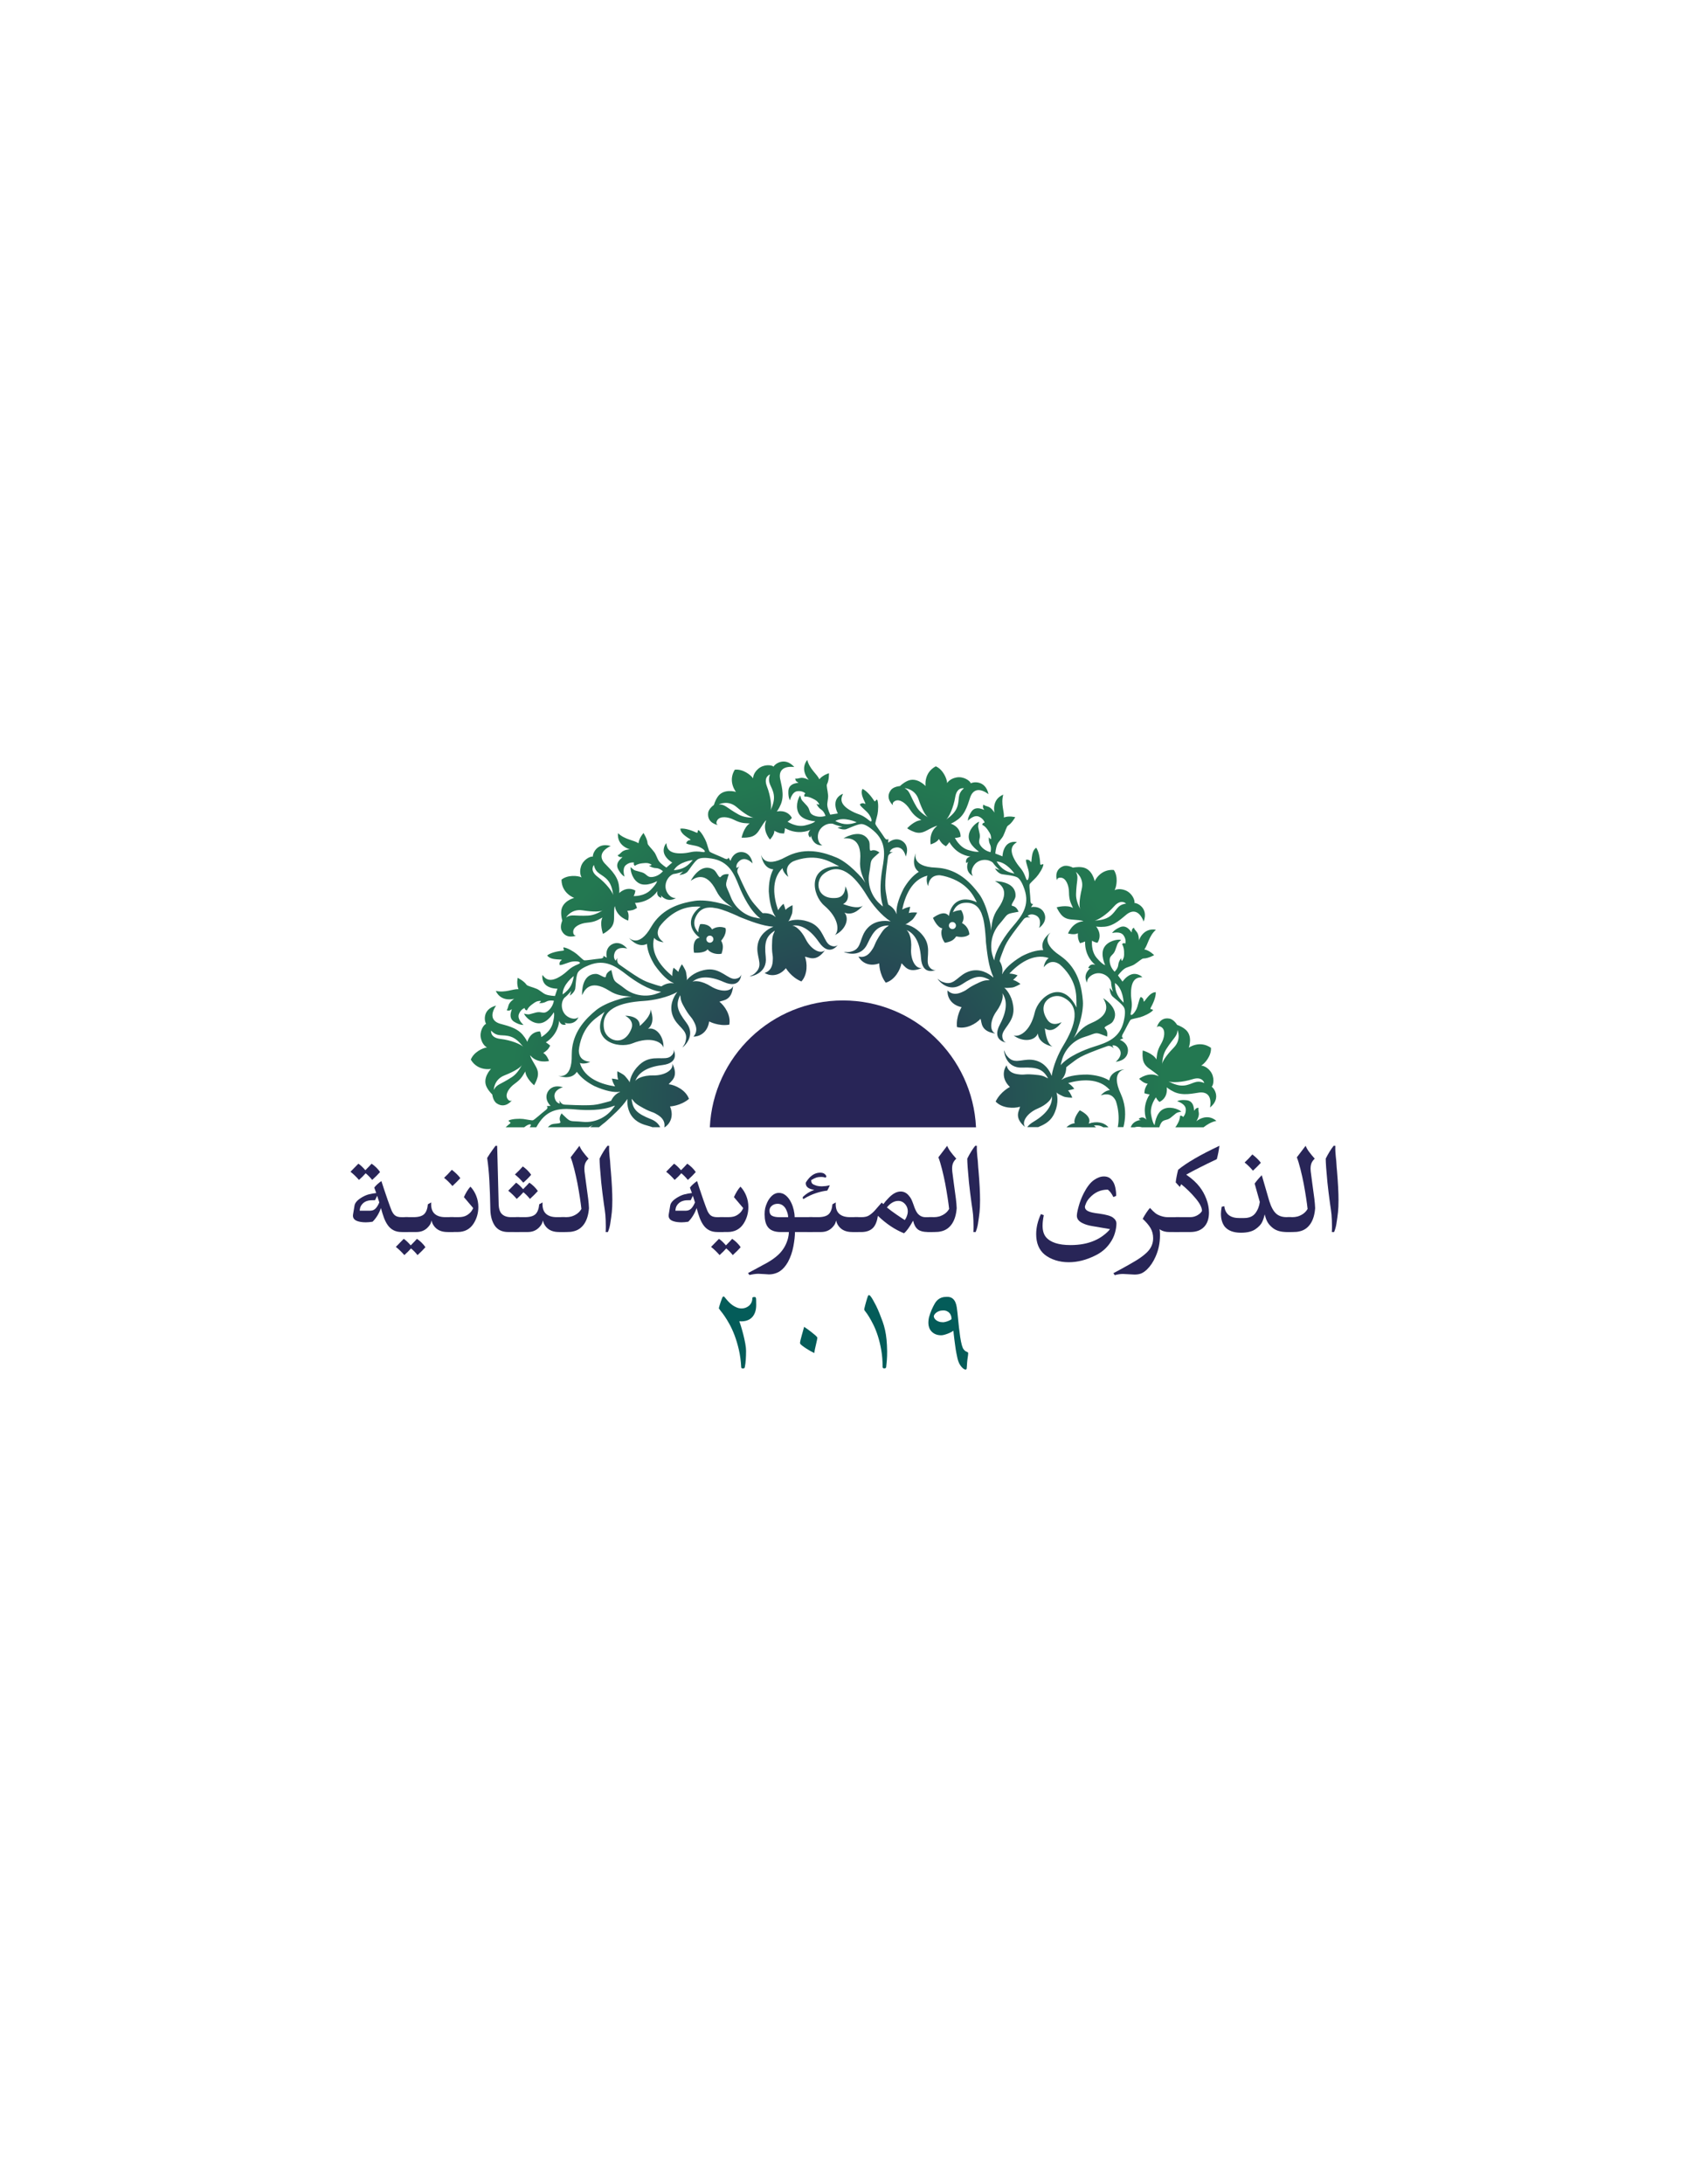 <?xml version="1.0" encoding="utf-8"?>
<svg xmlns="http://www.w3.org/2000/svg" xmlns:xlink="http://www.w3.org/1999/xlink" version="1.1" id="Layer_1" x="0px" y="0px" viewBox="0 0 612 792" style="enable-background:new 0 0 612 792;">
<style type="text/css">
	.st0{fill:none;}
	.st1{fill:#282557;}
	.st2{fill:url(#SVGID_1_);}
	.st3{fill:url(#SVGID_2_);}
	.st4{fill:url(#SVGID_3_);}
	.st5{fill:url(#SVGID_4_);}
	.st6{fill:url(#SVGID_5_);}
	.st7{fill:url(#SVGID_6_);}
	.st8{fill:url(#SVGID_7_);}
	.st9{fill:url(#SVGID_8_);}
	.st10{fill:url(#SVGID_9_);}
	.st11{fill:url(#SVGID_10_);}
	.st12{fill:url(#SVGID_11_);}
	.st13{fill:url(#SVGID_12_);}
	.st14{fill:url(#SVGID_13_);}
	.st15{fill:url(#SVGID_14_);}
	.st16{fill:url(#SVGID_15_);}
	.st17{fill:#045C59;stroke:#045C59;stroke-width:0.5;stroke-miterlimit:10;}
	.st18{fill:#BE141B;}
	.st19{fill:url(#SVGID_16_);}
	.st20{fill:url(#SVGID_17_);}
	.st21{fill:url(#SVGID_18_);}
	.st22{fill:url(#SVGID_19_);}
	.st23{fill:url(#SVGID_20_);}
	.st24{fill:url(#SVGID_21_);}
	.st25{fill:url(#SVGID_22_);}
	.st26{fill:url(#SVGID_23_);}
	.st27{fill:url(#SVGID_24_);}
	.st28{fill:url(#SVGID_25_);}
	.st29{fill:url(#SVGID_26_);}
	.st30{fill:url(#SVGID_27_);}
	.st31{fill:url(#SVGID_28_);}
	.st32{fill:url(#SVGID_29_);}
	.st33{fill:url(#SVGID_30_);}
	.st34{fill:url(#SVGID_31_);}
	.st35{fill:url(#SVGID_32_);}
	.st36{fill:url(#SVGID_33_);}
	.st37{fill:url(#SVGID_34_);}
	.st38{fill:url(#SVGID_35_);}
	.st39{fill:url(#SVGID_36_);}
	.st40{fill:url(#SVGID_37_);}
	.st41{fill:url(#SVGID_38_);}
	.st42{fill:url(#SVGID_39_);}
	.st43{fill:#D11E2D;}
	.st44{fill:url(#SVGID_40_);}
	.st45{fill:url(#SVGID_41_);}
	.st46{fill:url(#SVGID_42_);}
	.st47{fill:url(#SVGID_43_);}
	.st48{fill:url(#SVGID_44_);}
	.st49{fill:url(#SVGID_45_);}
	.st50{fill:url(#SVGID_46_);}
	.st51{fill:url(#SVGID_47_);}
	.st52{fill:url(#SVGID_48_);}
	.st53{fill:url(#SVGID_49_);}
	.st54{fill:url(#SVGID_50_);}
	.st55{fill:url(#SVGID_51_);}
	.st56{fill:url(#SVGID_52_);}
	.st57{fill:url(#SVGID_53_);}
	.st58{fill:url(#SVGID_54_);}
	.st59{fill:url(#SVGID_55_);}
	.st60{fill:url(#SVGID_56_);}
	.st61{fill:url(#SVGID_57_);}
	.st62{fill:url(#SVGID_58_);}
	.st63{fill:url(#SVGID_59_);}
	.st64{fill:url(#SVGID_60_);}
	.st65{fill:url(#SVGID_61_);}
	.st66{fill:url(#SVGID_62_);}
	.st67{fill:url(#SVGID_63_);}
	.st68{fill:url(#SVGID_64_);}
	.st69{fill:url(#SVGID_65_);}
	.st70{fill:url(#SVGID_66_);}
	.st71{fill:url(#SVGID_67_);}
	.st72{fill:url(#SVGID_68_);}
	.st73{fill:url(#SVGID_69_);}
	.st74{fill:url(#SVGID_70_);}
	.st75{fill:url(#SVGID_71_);}
	.st76{fill:url(#SVGID_72_);}
	.st77{fill:url(#SVGID_73_);}
	.st78{fill:url(#SVGID_74_);}
	.st79{fill:url(#SVGID_75_);}
	.st80{fill:url(#SVGID_76_);}
	.st81{fill:url(#SVGID_77_);}
	.st82{fill:url(#SVGID_78_);}
	.st83{fill:url(#SVGID_79_);}
	.st84{fill:url(#SVGID_80_);}
	.st85{fill:url(#SVGID_81_);}
	.st86{fill:url(#SVGID_82_);}
	.st87{fill:url(#SVGID_83_);}
	.st88{fill:url(#SVGID_84_);}
	.st89{fill:url(#SVGID_85_);}
	.st90{fill:url(#SVGID_86_);}
	.st91{fill:url(#SVGID_87_);}
	.st92{fill:url(#SVGID_88_);}
	.st93{fill:url(#SVGID_89_);}
	.st94{fill:url(#SVGID_90_);}
	.st95{fill:url(#SVGID_91_);}
	.st96{fill:url(#SVGID_92_);}
	.st97{fill:url(#SVGID_93_);}
	.st98{fill:url(#SVGID_94_);}
	.st99{fill:url(#SVGID_95_);}
	.st100{fill:url(#SVGID_96_);}
	.st101{fill:url(#SVGID_97_);}
	.st102{fill:url(#SVGID_98_);}
	.st103{fill:url(#SVGID_99_);}
	.st104{fill:url(#SVGID_100_);}
	.st105{fill:url(#SVGID_101_);}
	.st106{fill:url(#SVGID_102_);}
	.st107{fill:url(#SVGID_103_);}
	.st108{fill:url(#SVGID_104_);}
	.st109{fill:url(#SVGID_105_);}
	.st110{fill:url(#SVGID_106_);}
	.st111{fill:url(#SVGID_107_);}
	.st112{fill:url(#SVGID_108_);}
	.st113{fill:url(#SVGID_109_);}
	.st114{fill:url(#SVGID_110_);}
	.st115{fill:url(#SVGID_111_);}
	.st116{fill:url(#SVGID_112_);}
	.st117{fill:url(#SVGID_113_);}
	.st118{fill:url(#SVGID_114_);}
	.st119{fill:url(#SVGID_115_);}
	.st120{fill:url(#SVGID_116_);}
	.st121{fill:url(#SVGID_117_);}
	.st122{fill:url(#SVGID_118_);}
	.st123{fill:url(#SVGID_119_);}
	.st124{fill:url(#SVGID_120_);}
	.st125{fill:url(#SVGID_121_);}
	.st126{fill:url(#SVGID_122_);}
	.st127{fill:url(#SVGID_123_);}
	.st128{fill:url(#SVGID_124_);}
	.st129{fill:url(#SVGID_125_);}
	.st130{fill:url(#SVGID_126_);}
	.st131{fill:url(#SVGID_127_);}
	.st132{fill:url(#SVGID_128_);}
	.st133{fill:url(#SVGID_129_);}
	.st134{fill:url(#SVGID_130_);}
	.st135{fill:url(#SVGID_131_);}
	.st136{fill:url(#SVGID_132_);}
	.st137{fill:url(#SVGID_133_);}
	.st138{fill:url(#SVGID_134_);}
	.st139{fill:url(#SVGID_135_);}
	.st140{fill:url(#SVGID_136_);}
	.st141{fill:url(#SVGID_137_);}
	.st142{fill:url(#SVGID_138_);}
	.st143{fill:url(#SVGID_139_);}
	.st144{fill:url(#SVGID_140_);}
	.st145{fill:url(#SVGID_141_);}
	.st146{fill:url(#SVGID_142_);}
	.st147{fill:url(#SVGID_143_);}
	.st148{fill:url(#SVGID_144_);}
	.st149{fill:url(#SVGID_145_);}
	.st150{fill:url(#SVGID_146_);}
	.st151{fill:url(#SVGID_147_);}
	.st152{fill:url(#SVGID_148_);}
	.st153{fill:url(#SVGID_149_);}
	.st154{fill:url(#SVGID_150_);}
	.st155{fill:url(#SVGID_151_);}
	.st156{fill:url(#SVGID_152_);}
	.st157{fill:url(#SVGID_153_);}
	.st158{fill:url(#SVGID_154_);}
	.st159{fill:url(#SVGID_155_);}
	.st160{fill:url(#SVGID_156_);}
	.st161{fill:url(#SVGID_157_);}
	.st162{fill:url(#SVGID_158_);}
	.st163{fill:url(#SVGID_159_);}
	.st164{fill:url(#SVGID_160_);}
	.st165{fill:url(#SVGID_161_);}
	.st166{fill:url(#SVGID_162_);}
	.st167{fill:url(#SVGID_163_);}
	.st168{fill:url(#SVGID_164_);}
	.st169{fill:url(#SVGID_165_);}
	.st170{fill:url(#SVGID_166_);}
	.st171{fill:url(#SVGID_167_);}
	.st172{fill:url(#SVGID_168_);}
	.st173{fill:url(#SVGID_169_);}
	.st174{fill:url(#SVGID_170_);}
	.st175{fill:url(#SVGID_171_);}
	.st176{fill:url(#SVGID_172_);}
	.st177{fill:url(#SVGID_173_);}
	.st178{fill:url(#SVGID_174_);}
	.st179{fill:url(#SVGID_175_);}
	.st180{fill:url(#SVGID_176_);}
	.st181{fill:url(#SVGID_177_);}
	.st182{fill:url(#SVGID_178_);}
	.st183{fill:url(#SVGID_179_);}
	.st184{fill:url(#SVGID_180_);}
	.st185{fill:url(#SVGID_181_);}
	.st186{fill:url(#SVGID_182_);}
	.st187{fill:url(#SVGID_183_);}
	.st188{fill:url(#SVGID_184_);}
	.st189{fill:url(#SVGID_185_);}
	.st190{fill:url(#SVGID_186_);}
	.st191{fill:url(#SVGID_187_);}
	.st192{fill:url(#SVGID_188_);}
	.st193{fill:url(#SVGID_189_);}
	.st194{fill:url(#SVGID_190_);}
	.st195{fill:url(#SVGID_191_);}
	.st196{fill:url(#SVGID_192_);}
	.st197{fill:url(#SVGID_193_);}
	.st198{fill:url(#SVGID_194_);}
	.st199{fill:url(#SVGID_195_);}
	.st200{fill:url(#SVGID_196_);}
	.st201{fill:url(#SVGID_197_);}
	.st202{fill:url(#SVGID_198_);}
	.st203{fill:url(#SVGID_199_);}
	.st204{fill:url(#SVGID_200_);}
	.st205{fill:url(#SVGID_201_);}
	.st206{fill:url(#SVGID_202_);}
	.st207{fill:url(#SVGID_203_);}
	.st208{fill:url(#SVGID_204_);}
	.st209{fill:url(#SVGID_205_);}
	.st210{fill:url(#SVGID_206_);}
	.st211{fill:url(#SVGID_207_);}
	.st212{fill:url(#SVGID_208_);}
	.st213{fill:url(#SVGID_209_);}
	.st214{fill:url(#SVGID_210_);}
	.st215{fill:url(#SVGID_211_);}
	.st216{fill:url(#SVGID_212_);}
	.st217{fill:url(#SVGID_213_);}
	.st218{fill:url(#SVGID_214_);}
	.st219{fill:url(#SVGID_215_);}
	.st220{fill:url(#SVGID_216_);}
	.st221{fill:url(#SVGID_217_);}
	.st222{fill:url(#SVGID_218_);}
	.st223{fill:url(#SVGID_219_);}
	.st224{fill:url(#SVGID_220_);}
	.st225{fill:url(#SVGID_221_);}
	.st226{fill:url(#SVGID_222_);}
	.st227{fill:url(#SVGID_223_);}
	.st228{fill:url(#SVGID_224_);}
	.st229{fill:url(#SVGID_225_);}
	.st230{fill:url(#SVGID_226_);}
	.st231{fill:url(#SVGID_227_);}
	.st232{fill:url(#SVGID_228_);}
	.st233{fill:url(#SVGID_229_);}
	.st234{fill:url(#SVGID_230_);}
	.st235{fill:url(#SVGID_231_);}
	.st236{fill:url(#SVGID_232_);}
	.st237{fill:url(#SVGID_233_);}
	.st238{fill:url(#SVGID_234_);}
	.st239{fill:url(#SVGID_235_);}
	.st240{fill:url(#SVGID_236_);}
	.st241{fill:url(#SVGID_237_);}
	.st242{fill:url(#SVGID_238_);}
	.st243{fill:url(#SVGID_239_);}
	.st244{fill:url(#SVGID_240_);}
	.st245{fill:url(#SVGID_241_);}
	.st246{fill:url(#SVGID_242_);}
	.st247{fill:url(#SVGID_243_);}
	.st248{fill:url(#SVGID_244_);}
	.st249{fill:url(#SVGID_245_);}
	.st250{fill:url(#SVGID_246_);}
	.st251{fill:url(#SVGID_247_);}
	.st252{fill:url(#SVGID_248_);}
	.st253{fill:#FFFFFF;}
	.st254{fill:#015030;}
	.st255{fill:#6D6E71;stroke:#6D6E71;stroke-width:0.5;stroke-miterlimit:10;}
	.st256{fill:#F8AB18;}
	.st257{fill:url(#SVGID_249_);}
	.st258{fill:url(#SVGID_250_);}
	.st259{fill:url(#SVGID_251_);}
	.st260{fill:url(#SVGID_252_);}
	.st261{fill:url(#SVGID_253_);}
	.st262{fill:url(#SVGID_254_);}
	.st263{fill:url(#SVGID_255_);}
	.st264{fill:url(#SVGID_256_);}
	.st265{fill:url(#SVGID_257_);}
	.st266{fill:url(#SVGID_258_);}
	.st267{fill:url(#SVGID_259_);}
	.st268{fill:url(#SVGID_260_);}
	.st269{fill:url(#SVGID_261_);}
	.st270{fill:url(#SVGID_262_);}
	.st271{fill:url(#SVGID_263_);}
	.st272{fill:#540C23;}
	.st273{fill:#7D4543;stroke:#7D4543;stroke-width:0.5;stroke-miterlimit:10;}
</style>
<g>
	<path class="st0" d="M344.25,335.35c-0.14,0.69,0.3,1.37,0.99,1.51c0.69,0.14,1.37-0.3,1.51-0.99c0.14-0.69-0.3-1.37-0.99-1.51&#xA;		C345.07,334.21,344.4,334.66,344.25,335.35z"/>
	<path class="st0" d="M258.51,341.36c0.45-0.55,0.37-1.35-0.17-1.8c-0.55-0.45-1.35-0.37-1.8,0.17c-0.45,0.55-0.37,1.35,0.17,1.8&#xA;		C257.25,341.98,258.06,341.9,258.51,341.36z"/>
	<path class="st0" d="M213.55,408.76h0.55c0.36-0.31,0.7-0.57,1.05-0.81C214.6,408.22,214.07,408.49,213.55,408.76z"/>
	<path class="st0" d="M390.3,316.17c1.14,2.07,0.21,2.94,0.07,8.05c-0.05,1.95,0.66,3.82,1.61,5.62c-0.54-0.88-0.5-3.46,0.45-7.5&#xA;		C393.38,318.3,390.3,316.17,390.3,316.17z"/>
	<path class="st0" d="M333.24,289.88c-1.34-3.93-5.08-4.1-5.08-4.1c2.06,1.15,1.74,2.38,4.33,6.78c0.99,1.68,2.59,2.89,4.34,3.91&#xA;		C335.91,296.01,334.58,293.81,333.24,289.88z"/>
	<path class="st0" d="M404.47,356.43c0.03,3.67,1.35,5.35,3.16,7.14C407.63,363.57,407.45,358.41,404.47,356.43z"/>
	<path class="st0" d="M227.62,398.49c-2.04,3.1-5.55,6.2-7.88,8.28c-0.31,0.28-0.67,0.55-1.05,0.83c0,0,0,0,0,0&#xA;		c-0.46,0.38-0.92,0.76-1.38,1.15h19.41c-1.76-0.7-4.06-0.87-6.17-2.62C227.96,403.98,227.43,400.88,227.62,398.49z M223.06,408.02&#xA;		c0,0,0.04,0.03,0.09,0.06C223.1,408.04,223.06,408.02,223.06,408.02z M223.29,408c-0.06-0.04-0.09-0.06-0.09-0.06&#xA;		s0.01,0.01,0.03,0.02C223.24,407.97,223.27,407.98,223.29,408c-0.01-0.01-0.01-0.01-0.02-0.01C223.28,407.99,223.29,408,223.29,408&#xA;		z"/>
	<path class="st0" d="M408.52,327.65c0,0-1.83-1.88-4.38,1.02c-2.66,3.03-5.8,4.92-7.03,5.16c2.02-0.14,3.97-0.43,5.55-1.6&#xA;		C405.2,330.35,405.08,328.11,408.52,327.65z"/>
	<path class="st0" d="M396.82,408.11c0.28,0.18,0.53,0.4,0.77,0.64h2.67C399.41,408.22,398.29,407.92,396.82,408.11z"/>
	<path class="st0" d="M238.69,404.33c-2.69-1.7-1.96-0.49-6.83-3.38c-1.9-1.13-2.14-1.99-2.71-2.51c0.34,3.75,1.83,5.34,7.01,7.4&#xA;		c1.78,0.71,2.79,1.78,3.35,2.92h1.5C241.18,407.81,241.28,405.96,238.69,404.33z"/>
	<path class="st0" d="M375.05,406.75c5.08-3.02,6.91-6.38,6.56-9.38c0.11,0.95-1.61,3.18-5.15,4.66c-3.54,1.48-6,4.68-4.55,6.7&#xA;		c-4.23-3.52-2.08-5.97-1.83-7.37c-2.23,0.69-6.48,0.64-8.86-1.88c1.74-3.61,5.17-5.29,5.17-5.29c-3.29-3.12-2.21-6.52-1.2-7.84&#xA;		c0.21,0.9,0.8,2.75,3.95,3.21c3.14,0.46,1.99-0.34,7.61,0.32c2.2,0.26,2.76,0.95,3.5,1.2c-1.83-3.29-3.84-4.14-9.41-3.91&#xA;		c-5.71,0.23-6.57-5.24-6.57-6.35c0.54,1.22,0.42,1.48,1.6,2.69c2.66,2.7,5.69-0.11,9.98,1.11c3.12,0.89,4.87,3.36,5.7,5.57&#xA;		c0.54-3.74,2.48-8.17,4.14-10.89c4.62-7.57,6.5-14.54-0.1-17.65c-3.83-1.81-9.71,2.02-5.61,8.18c1.86,2.79,5.18,0.85,5.18,0.85&#xA;		s-2.93,4.52-6.09,2.25c0.66,5.7,2.41,6.51,2.87,6.63c0.06,0.01,0.11,0.02,0.11,0.02s-0.04,0-0.11-0.02&#xA;		c-0.72-0.14-5.14-1.13-5.41-4.76c-1.08,2.79-5.54,3.21-8.82,0.67c1.87,0.78,6.07-1.19,7.71-8.31c1.3-5.64,9.94-12.41,15.15-1.77&#xA;		c-0.2-2.72,0.84-8.1-4.35-13.93c-0.6-0.67-1.2-1.25-1.8-1.75c-1.45-1-3.59-1.58-5.76,1.06c0,0,0.28-2.24,1.81-3.34&#xA;		c-5.74-1.88-11.06,2.23-14.27,5.64c0.96,0.05,1.99,0.23,2.99,0.65c-0.46,0.52-1,1.12-1.64,1.66c1.37,0.38,2.67,1.47,2.67,1.47&#xA;		s-2.02,1.2-3.03,1.29c-1.47,0.13-2.57,0.28-2.9-0.03c1.4,1.26,3.24,3.92,3.41,7.84c0.14,4.88-4.15,7.16-4.07,9.78&#xA;		c0.06,2.08,1.46,2.35,1.46,2.35s-5.49-0.59-2.3-6.59c2.78-5.22,2.6-9.04,0.75-11.42c0.58,0.75,0.27,3.56-1.99,6.66&#xA;		c-2.26,3.1-2.7,7.11-0.42,8.09c-5.44-0.82-4.87-4.03-5.39-5.35c-1.55,1.75-5.21,3.9-8.55,2.99c-0.38-3.99,1.68-7.2,1.68-7.2&#xA;		c-4.43-0.96-5.27-4.43-5.09-6.08c0.65,0.66,2.11,1.94,5.04,0.7c2.93-1.24,1.52-1.32,6.67-3.68c2.01-0.92,2.85-0.62,3.61-0.79&#xA;		c-3.27-1.87-5.43-1.55-10.07,1.53c-4.77,3.16-8.34-1.07-8.91-2.02c1.1,0.76,1.13,1.05,2.76,1.47c3.67,0.93,4.81-3.04,9.11-4.23&#xA;		c3.51-0.97,6.59,0.68,8.4,2.35c0,0-0.03-0.14-0.06-0.38c-1.66-3.51-2.22-8.78-2.6-12.19c-0.05-0.42-0.06-0.86-0.07-1.34&#xA;		c0,0,0,0,0,0c-0.2-2.61-0.39-5.37-1.01-7.7c-0.16-0.54-0.36-1.13-0.58-1.73c-1.06-2.49-2.91-4.1-6.35-3.72&#xA;		c-1.49,0.17-3.14,1-3.99,3.39c0.83-0.49,1.83-0.67,2.96-0.8c0,0,1.78,2.5,0.32,4.7c2.64,1.43,2.69,4.1,2.69,4.1&#xA;		s-1.29,1.51-4.78,0.74c-0.95,1.49-2.15,2-4.12,2.32c-1.47-1.89-1.49-4.26-0.91-5.22c-1.93-0.29-3.4-3.79-3.4-3.79&#xA;		s3.99-3.22,5.78-0.69c0.75-5,4.58-7.57,10.12-4.98c-1.32-2.74-3.67-7.11-10.89-9.25c-0.86-0.26-1.68-0.43-2.45-0.54&#xA;		c-1.76-0.09-3.89,0.54-4.33,3.93c0,0-0.94-2.05-0.22-3.8c-5.87,1.42-8.23,7.72-9.16,12.31c0.84-0.47,1.81-0.85,2.89-1.02&#xA;		c-0.11,0.68-0.26,1.48-0.52,2.27c1.36-0.4,3.04-0.15,3.04-0.15s-1.09,2.09-1.9,2.7c-1.18,0.89-2.04,1.59-2.48,1.51&#xA;		c1.86,0.34,4.82,1.63,7.02,4.87c2.69,4.08,0.24,8.27,1.69,10.46c1.15,1.74,2.48,1.23,2.48,1.23s-4.98,2.39-5.42-4.39&#xA;		c-0.38-5.9-2.55-9.05-5.38-10.1c0.89,0.33,2.11,2.88,1.81,6.71c-0.29,3.83,1.45,7.47,3.9,7.09c-5.06,2.17-6.26-0.86-7.4-1.71&#xA;		c-0.39,2.3-2.38,6.06-5.7,7.04c-2.42-3.19-2.37-7-2.37-7c-4.27,1.51-6.82-0.99-7.53-2.49c0.9,0.22,2.82,0.53,4.65-2.06&#xA;		c1.84-2.59,0.6-1.93,3.74-6.64c1.23-1.84,2.1-2.03,2.65-2.58c-3.77,0.14-5.43,1.54-7.76,6.61c-2.39,5.2-7.65,3.48-8.64,2.97&#xA;		c1.34,0.07,1.51,0.3,3.12-0.21c3.61-1.14,2.49-5.12,5.52-8.39c2.48-2.67,5.96-2.89,8.38-2.43c0,0-0.02-0.02-0.02-0.02&#xA;		c-3.32-2.1-6.72-6.25-8.51-9.21c-4.59-7.59-9.9-12.47-15.71-8.05c-3.37,2.57-2.68,9.55,4.67,8.75c3.34-0.37,3.14-4.21,3.14-4.21&#xA;		s2.66,4.69-0.81,6.44c5.36,2.04,6.89,0.86,7.2,0.51c-0.46,0.58-3.37,4.04-6.72,2.6c1.98,2.25,0.3,6.39-3.48,8.14&#xA;		c1.55-1.3,1.74-5.94-3.82-10.68c-4.41-3.75-6.43-14.54,5.41-14.26c-2.51-1.07-6.8-4.48-14.36-2.56c-0.87,0.22-1.66,0.49-2.38,0.79&#xA;		c-1.55,0.82-3.06,2.46-1.71,5.6c0,0-1.86-1.28-2.13-3.15c-4.32,4.23-3.12,10.84-1.58,15.26c0.49-0.83,1.12-1.66,1.96-2.35&#xA;		c0.25,0.64,0.53,1.4,0.72,2.22c0.97-1.04,2.53-1.69,2.53-1.69s0.13,2.35-0.25,3.29c-0.56,1.37-0.94,2.41-1.36,2.56&#xA;		c1.77-0.66,4.97-1.07,8.52,0.59c4.4,2.13,4.44,6.98,6.8,8.12c1.87,0.9,2.76-0.21,2.76-0.21s-3.06,4.6-6.9-1&#xA;		c-3.35-4.87-6.82-6.47-9.79-5.93c0.94-0.17,3.28,1.4,4.99,4.84c1.71,3.44,5.06,5.67,6.98,4.1c-3.24,4.45-5.82,2.47-7.23,2.31&#xA;		c0.84,2.18,1.06,6.42-1.29,8.97c-3.72-1.5-5.62-4.81-5.62-4.81c-2.9,3.48-6.36,2.64-7.74,1.71c0.89-0.27,2.69-0.98,2.95-4.15&#xA;		c0.25-3.17-0.47-1.96-0.19-7.61c0.11-2.21,0.77-2.82,0.96-3.57c-3.17,2.04-3.88,4.11-3.29,9.65c0.61,5.69-4.79,6.9-5.9,6.97&#xA;		c1.18-0.62,1.45-0.52,2.58-1.78c2.52-2.83-0.48-5.67,0.45-10.03c0.73-3.4,3.37-5.33,5.63-6.23c-3.85-0.21-8.68-2.14-11.83-3.38&#xA;		c-0.39-0.15-0.79-0.35-1.21-0.56c0,0,0,0,0,0c-2.4-1.04-4.94-2.16-7.28-2.7c-0.56-0.11-1.16-0.21-1.8-0.29&#xA;		c-2.7-0.23-4.98,0.66-6.25,3.88c-0.55,1.4-0.58,3.25,1.14,5.11c-0.05-0.96,0.26-1.93,0.67-2.99c0,0,3.04-0.42,4.31,1.91&#xA;		c2.5-1.67,4.88-0.47,4.88-0.47s0.73,1.85-1.57,4.57c0.88,1.54,0.76,2.83,0.13,4.73c-2.36,0.43-4.46-0.66-5.04-1.62&#xA;		c-1.16,1.57-4.94,1.24-4.94,1.24s-0.99-5.03,2.08-5.44c-4.08-2.99-4.56-7.58,0.31-11.27c-3.04-0.11-8-0.07-13.26,5.32&#xA;		c-0.63,0.64-1.16,1.28-1.62,1.92c-0.89,1.51-1.33,3.69,1.46,5.67c0,0-2.25-0.12-3.46-1.57c-1.48,5.86,2.99,10.88,6.62,13.84&#xA;		c-0.02-0.96,0.09-2,0.44-3.03c0.55,0.42,1.18,0.92,1.77,1.52c0.28-1.39,1.28-2.76,1.28-2.76s1.34,1.94,1.5,2.94&#xA;		c0.24,1.46,0.45,2.54,0.18,2.9c1.16-1.49,3.68-3.5,7.58-3.95c4.86-0.48,7.43,3.64,10.04,3.38c2.07-0.21,2.24-1.62,2.24-1.62&#xA;		s-0.21,5.52-6.41,2.75c-5.4-2.41-9.2-1.96-11.45,0.05c0.71-0.64,3.53-0.52,6.78,1.52c3.25,2.04,7.28,2.2,8.1-0.15&#xA;		c-0.44,5.49-3.68,5.14-4.96,5.75c1.85,1.42,4.26,4.93,3.58,8.32c-3.95,0.66-7.3-1.17-7.3-1.17c-0.65,4.48-4.05,5.57-5.71,5.5&#xA;		c0.62-0.69,1.78-2.24,0.35-5.08c-1.44-2.83-1.43-1.43-4.13-6.4c-1.06-1.94-0.81-2.8-1.04-3.55c-1.63,3.39-1.16,5.53,2.23,9.94&#xA;		c3.48,4.54-0.49,8.39-1.39,9.03c0.69-1.15,0.97-1.2,1.27-2.86c0.67-3.73-3.37-4.58-4.85-8.79c-1.2-3.41,0.2-6.57,1.72-8.5&#xA;		c-3.4,1.99-8.69,3.07-12.16,3.28c-8.85,0.54-15.65,2.97-14.43,10.17c0.71,4.18,7.21,6.82,9.92-0.07c1.23-3.12-2.26-4.74-2.26-4.74&#xA;		s5.38-0.17,5.32,3.71c4.3-3.8,3.97-5.7,3.8-6.14c-0.03-0.07-0.05-0.1-0.05-0.1s0.02,0.04,0.05,0.1c0.3,0.67,2.01,4.86-0.82,7.16&#xA;		c2.91-0.71,5.8,2.71,5.59,6.86c-0.43-1.98-4.44-4.3-11.23-1.58c-5.37,2.16-15.86-1.07-10.11-11.43c-2.12,1.72-7.13,3.94-8.95,11.53&#xA;		c-0.21,0.87-0.34,1.7-0.41,2.48c0.01,1.76,0.75,3.85,4.16,4.12c0,0-1.99,1.05-3.78,0.42c1.74,5.79,8.15,7.81,12.78,8.49&#xA;		c-0.51-0.82-0.95-1.76-1.17-2.83c0.69,0.08,1.49,0.18,2.3,0.39c-0.47-1.34-0.31-3.03-0.31-3.03s2.14,0.98,2.8,1.75&#xA;		c0.95,1.13,1.69,1.95,1.64,2.4c0.24-1.87,1.37-4.9,4.48-7.27c3.93-2.9,8.25-0.68,10.35-2.24c1.67-1.24,1.1-2.54,1.1-2.54&#xA;		s2.65,4.84-4.09,5.65c-5.87,0.7-8.91,3.03-9.8,5.91c0.28-0.91,2.76-2.26,6.6-2.17c3.84,0.09,7.38-1.84,6.88-4.28&#xA;		c2.44,4.93-0.52,6.3-1.32,7.48c2.32,0.27,6.18,2.05,7.34,5.31c-3.06,2.59-6.87,2.74-6.87,2.74c1.67,4.02-0.44,6.64-1.91,7.54h16.34&#xA;		c1.23-25.61,22.37-45.99,48.28-45.99c25.91,0,47.06,20.39,48.28,45.99h18.61C373.15,408.11,373.9,407.43,375.05,406.75z&#xA;		 M354.78,343.89c0,0-0.04,0.02-0.1,0.04C354.75,343.91,354.78,343.89,354.78,343.89z M354.7,344.08c0.01,0,0.01-0.01,0.02-0.01&#xA;		c0.02-0.01,0.04-0.02,0.04-0.02c0,0,0,0,0,0c0,0,0,0,0,0c0,0,0.01,0,0.01,0s-0.01,0-0.01,0c0,0,0.01,0,0.01,0s-0.01,0-0.01,0&#xA;		c-0.01,0-0.02,0.01-0.04,0.02C354.7,344.07,354.7,344.07,354.7,344.08c-0.02,0.01-0.02,0.01-0.03,0.01c0.01,0,0,0,0.01,0&#xA;		c0,0,0,0-0.01,0C354.69,344.08,354.68,344.08,354.7,344.08z M269.15,336.31c0.01-0.07,0.01-0.11,0.01-0.11&#xA;		S269.17,336.23,269.15,336.31z M269.29,336.39c0.01-0.07,0.01-0.11,0.01-0.11S269.3,336.32,269.29,336.39z"/>
	<path class="st0" d="M391.7,402.6c0,0,4.68,2.1,3.24,4.83c2.9-0.97,5.51-0.52,7.17,1.33h3.4c0.39-1.93,0.48-4.23-0.04-7&#xA;		c-0.16-0.88-0.38-1.69-0.63-2.43c-0.72-1.6-2.25-3.21-5.47-2.08c0,0,1.4-1.77,3.28-1.92c-3.94-4.59-10.62-3.83-15.13-2.57&#xA;		c0.8,0.54,1.58,1.23,2.22,2.11c-0.66,0.21-1.44,0.44-2.26,0.57c0.98,1.03,1.52,2.64,1.52,2.64s-2.35-0.02-3.27-0.47&#xA;		c-1.33-0.65-2.34-1.1-2.47-1.53c0.54,1.81,0.74,5.03-1.15,8.47c-1.4,2.47-3.62,3.41-5.49,4.21h10.27c1.01-0.98,2.21-1.47,2.96-1.41&#xA;		C389.24,405.49,391.7,402.6,391.7,402.6z"/>
	<path class="st0" d="M411.58,408.76h2.69C413.39,408.51,412.41,408.49,411.58,408.76z"/>
	<path class="st0" d="M423.91,392.13c1.81,0.92,3.63,1.68,5.59,1.48c3.15-0.31,4.19-2.29,7.38-0.91c0,0-0.6-2.55-4.28-1.38&#xA;		C428.76,392.55,425.1,392.56,423.91,392.13z"/>
	<path class="st0" d="M427.16,373.48c-0.09,2.36-1.33,2.63-4.08,6.94c-1.05,1.65-1.4,3.62-1.52,5.65c-0.01-1.03,1.35-3.22,4.25-6.2&#xA;		C428.71,376.89,427.16,373.48,427.16,373.48z"/>
	<path class="st0" d="M347.16,292.84c1.15-2.95-0.13-4.78,2.54-6.99c0,0-2.55-0.63-3.17,3.19c-0.65,3.98-2.31,7.25-3.23,8.11&#xA;		C344.94,295.94,346.44,294.67,347.16,292.84z"/>
	<path class="st0" d="M244.44,315.55c3.66-0.3,5.24-1.74,6.88-3.69C251.33,311.86,246.2,312.42,244.44,315.55z"/>
	<path class="st0" d="M183,389.94c-3.86,1.53-3.85,5.27-3.85,5.27c1.05-2.12,2.29-1.86,6.57-4.66c1.63-1.07,2.76-2.73,3.7-4.53&#xA;		C189,386.97,186.86,388.41,183,389.94z"/>
	<path class="st0" d="M199.78,407.9c1.24-0.78,4.01-0.13,3.47-1.23c-0.69-1.41,0.49-2.94,0.49-2.94s0.11,0.21,1.76,1.72&#xA;		c1.64,1.51,1.9,0.95,5.82,1.35c5.13,0.53,9.17-2.27,10.98-4.79c0.26-0.3,0.54-0.67,0.81-1.1c-0.34,0.12-0.64,0.21-0.89,0.27&#xA;		c-3.85,1.54-9.47,1.48-12.95,1.17c-4.83-0.43-9.76-0.78-13.47,4.43c-0.42,0.59-0.87,1.28-1.24,1.99h4.2&#xA;		C199.04,408.45,199.37,408.16,199.78,407.9z"/>
	<path class="st0" d="M190.23,408.71c-0.02,0.01-0.03,0.03-0.05,0.05h1.98c0.08-0.12,0.15-0.23,0.24-0.35&#xA;		C193.06,407.48,192,407.33,190.23,408.71z"/>
	<path class="st0" d="M204.11,360.59c3-2.12,3.62-4.16,4.05-6.68C208.16,353.92,204.03,357.01,204.11,360.59z"/>
	<path class="st0" d="M185.28,375.89c-3-1.01-4.76,0.36-7.11-2.19c0,0-0.5,2.58,3.34,3.01c4.01,0.46,7.35,1.95,8.25,2.83&#xA;		C188.49,377.96,187.14,376.52,185.28,375.89z"/>
	<path class="st0" d="M361.53,312.39c1.97,3.1,3.98,3.82,6.47,4.37C367.99,316.77,365.11,312.49,361.53,312.39z"/>
	<path class="st0" d="M303.01,297.69c3.27,1.67,5.37,1.27,7.79,0.48C310.8,298.18,306.15,295.96,303.01,297.69z"/>
	<path class="st0" d="M260.75,291.69c2.36-0.06,2.71,1.17,7.17,3.65c1.71,0.95,3.7,1.17,5.73,1.17c-1.03,0.07-3.3-1.15-6.45-3.86&#xA;		C264.06,289.94,260.75,291.69,260.75,291.69z"/>
	<path class="st0" d="M279.35,280.82c0,0-2.51,0.75-1.11,4.36c1.46,3.76,1.69,7.41,1.34,8.62c0.81-1.86,1.45-3.72,1.14-5.67&#xA;		C280.21,285.01,278.17,284.09,279.35,280.82z"/>
	<path class="st0" d="M211.34,330.08c-4.1-0.65-5.99,2.58-5.99,2.58c1.98-1.29,2.92-0.43,8.02-0.67c1.95-0.09,3.76-0.95,5.49-2.02&#xA;		C218.02,330.58,215.44,330.73,211.34,330.08z"/>
	<path class="st0" d="M215.44,313.64c0,0-1.74,1.96,1.34,4.29c3.22,2.43,5.34,5.42,5.67,6.63c-0.29-2.01-0.72-3.93-2.01-5.42&#xA;		C218.38,316.75,216.16,317.04,215.44,313.64z"/>
	<path class="st1" d="M305.79,362.77c-25.91,0-47.06,20.39-48.28,45.99h96.56C352.85,383.15,331.7,362.77,305.79,362.77z"/>
	<radialGradient id="SVGID_1_" cx="303.744" cy="399.664" r="142.764" gradientUnits="userSpaceOnUse">
		<stop offset="0" style="stop-color:#F04C23"/>
		<stop offset="0.826" style="stop-color:#FABB10"/>
	</radialGradient>
	<path class="st2" d="M354.68,343.93c0.06-0.02,0.1-0.04,0.1-0.04S354.75,343.91,354.68,343.93z"/>
	<radialGradient id="SVGID_2_" cx="354.767" cy="344.05" r="4.003390e-03" gradientUnits="userSpaceOnUse">
		<stop offset="0" style="stop-color:#F04C23"/>
		<stop offset="0.826" style="stop-color:#FABB10"/>
	</radialGradient>
	<polygon class="st3" points="354.77,344.05 354.76,344.05 354.77,344.05"/>
	<radialGradient id="SVGID_3_" cx="303.744" cy="399.664" r="142.764" gradientUnits="userSpaceOnUse">
		<stop offset="0" style="stop-color:#F04C23"/>
		<stop offset="0.826" style="stop-color:#FABB10"/>
	</radialGradient>
	<path class="st4" d="M354.67,344.09c0.01,0,0.01-0.01,0.02-0.01c0.02-0.01,0.02-0.01,0.03-0.01c-0.01,0-0.01,0.01-0.02,0.01&#xA;		C354.68,344.08,354.69,344.08,354.67,344.09C354.67,344.09,354.67,344.09,354.67,344.09C354.67,344.09,354.67,344.09,354.67,344.09&#xA;		z"/>
	<radialGradient id="SVGID_4_" cx="303.744" cy="399.664" r="142.764" gradientUnits="userSpaceOnUse">
		<stop offset="0" style="stop-color:#F04C23"/>
		<stop offset="0.826" style="stop-color:#FABB10"/>
	</radialGradient>
	<path class="st5" d="M354.72,344.07c0.02-0.01,0.04-0.01,0.04-0.02C354.76,344.05,354.74,344.06,354.72,344.07z"/>
	<radialGradient id="SVGID_5_" cx="354.766" cy="344.051" r="4.427995e-03" gradientUnits="userSpaceOnUse">
		<stop offset="0" style="stop-color:#F04C23"/>
		<stop offset="0.826" style="stop-color:#FABB10"/>
	</radialGradient>
	<polygon class="st6" points="354.76,344.05 354.77,344.05 354.77,344.05"/>
	<radialGradient id="SVGID_6_" cx="303.744" cy="399.664" r="142.764" gradientUnits="userSpaceOnUse">
		<stop offset="0" style="stop-color:#282557"/>
		<stop offset="0.831" style="stop-color:#237851"/>
	</radialGradient>
	<path class="st7" d="M441.28,406.44c-3.6-3.08-7.28,0.15-7.28,0.15s1.17-1.78,0.88-3.2c-0.29-1.42-0.06-1.69-0.06-1.69&#xA;		s-0.99-0.12-1.45,0.9c-0.46,1.02,0.42-3.3-2.9-3.66c-2.55-0.27-3.43,0.38-3.43,0.38s2.97,0.81,3.13,2.83&#xA;		c0.14,1.92-0.98,2.89-0.98,2.89s-0.34-0.69-1.13-0.42c-0.01,0.37,0.08,1.12-0.79,2.74c-0.37,0.68-0.64,1.1-0.89,1.41h10.22&#xA;		C437.84,407.84,439.3,406.83,441.28,406.44z"/>
	<radialGradient id="SVGID_7_" cx="303.744" cy="399.664" r="142.764" gradientUnits="userSpaceOnUse">
		<stop offset="0" style="stop-color:#282557"/>
		<stop offset="0.831" style="stop-color:#237851"/>
	</radialGradient>
	<path class="st8" d="M190.23,408.71c1.77-1.39,2.83-1.24,2.17-0.31c-0.09,0.12-0.16,0.24-0.24,0.35h2.4&#xA;		c0.37-0.71,0.82-1.4,1.24-1.99c3.71-5.21,8.64-4.85,13.47-4.43c3.48,0.31,9.1,0.37,12.95-1.17c0.25-0.06,0.55-0.16,0.89-0.27&#xA;		c-0.28,0.43-0.55,0.81-0.81,1.1c-1.81,2.53-5.85,5.32-10.98,4.79c-3.92-0.4-4.17,0.16-5.82-1.35c-1.64-1.51-1.76-1.72-1.76-1.72&#xA;		s-1.18,1.53-0.49,2.94c0.54,1.1-2.23,0.46-3.47,1.23c-0.42,0.26-0.74,0.55-1.02,0.86h14.78c0.53-0.27,1.05-0.54,1.59-0.81&#xA;		c-0.35,0.24-0.69,0.5-1.05,0.81h3.22c0.46-0.39,0.92-0.77,1.38-1.15c0,0,0,0,0,0c0.38-0.28,0.74-0.55,1.05-0.83&#xA;		c2.34-2.08,5.85-5.18,7.88-8.28c-0.19,2.38,0.34,5.49,2.92,7.64c2.11,1.76,4.41,1.93,6.17,2.62h2.8c-0.56-1.15-1.57-2.22-3.35-2.92&#xA;		c-5.18-2.05-6.68-3.64-7.01-7.4c0.58,0.52,0.81,1.39,2.71,2.51c4.87,2.88,4.14,1.68,6.83,3.38c2.59,1.63,2.49,3.48,2.32,4.43h0.16&#xA;		c1.46-0.9,3.58-3.53,1.91-7.54c0,0,3.81-0.15,6.87-2.74c-1.16-3.26-5.02-5.04-7.34-5.31c0.79-1.18,3.75-2.55,1.32-7.48&#xA;		c0.5,2.43-3.04,4.37-6.88,4.28c-3.84-0.09-6.32,1.26-6.6,2.17c0.9-2.88,3.93-5.21,9.8-5.91c6.74-0.8,4.09-5.65,4.09-5.65&#xA;		s0.57,1.3-1.1,2.54c-2.1,1.56-6.42-0.66-10.35,2.24c-3.12,2.38-4.25,5.4-4.48,7.27c0.06-0.45-0.69-1.27-1.64-2.4&#xA;		c-0.65-0.78-2.8-1.75-2.8-1.75s-0.16,1.69,0.31,3.03c-0.81-0.21-1.61-0.32-2.3-0.39c0.22,1.07,0.66,2.01,1.17,2.83&#xA;		c-4.63-0.68-11.04-2.7-12.78-8.49c1.78,0.63,3.78-0.42,3.78-0.42c-3.41-0.27-4.15-2.36-4.16-4.12c0.07-0.78,0.2-1.6,0.41-2.48&#xA;		c1.82-7.59,6.83-9.81,8.95-11.53c-5.75,10.36,4.74,13.58,10.11,11.43c6.78-2.72,10.8-0.4,11.23,1.58c0.21-4.15-2.68-7.57-5.59-6.86&#xA;		c2.83-2.3,1.12-6.49,0.82-7.16c0.16,0.44,0.5,2.34-3.8,6.14c0.06-3.88-5.32-3.71-5.32-3.71s3.49,1.61,2.26,4.74&#xA;		c-2.71,6.88-9.21,4.24-9.92,0.07c-1.22-7.2,5.58-9.63,14.43-10.17c3.47-0.21,8.77-1.3,12.16-3.28c-1.52,1.93-2.93,5.09-1.72,8.5&#xA;		c1.48,4.21,5.53,5.06,4.85,8.79c-0.3,1.66-0.58,1.71-1.27,2.86c0.91-0.64,4.88-4.49,1.39-9.03c-3.39-4.42-3.86-6.55-2.23-9.94&#xA;		c0.23,0.75-0.01,1.61,1.04,3.55c2.71,4.97,2.7,3.56,4.13,6.4c1.44,2.83,0.27,4.38-0.35,5.08c1.66,0.07,5.06-1.02,5.71-5.5&#xA;		c0,0,3.34,1.83,7.3,1.17c0.68-3.4-1.72-6.9-3.58-8.32c1.29-0.61,4.53-0.26,4.96-5.75c-0.82,2.35-4.85,2.19-8.1,0.15&#xA;		c-3.25-2.04-6.07-2.16-6.78-1.52c2.25-2.01,6.05-2.46,11.45-0.05c6.2,2.77,6.41-2.75,6.41-2.75s-0.17,1.41-2.24,1.62&#xA;		c-2.61,0.26-5.18-3.86-10.04-3.38c-3.9,0.44-6.42,2.46-7.58,3.95c0.28-0.35,0.06-1.44-0.18-2.9c-0.16-1-1.5-2.94-1.5-2.94&#xA;		s-1,1.37-1.28,2.76c-0.59-0.6-1.22-1.1-1.77-1.52c-0.35,1.03-0.46,2.07-0.44,3.03c-3.63-2.96-8.1-7.98-6.62-13.84&#xA;		c1.21,1.45,3.46,1.57,3.46,1.57c-2.79-1.98-2.35-4.15-1.46-5.67c0.46-0.63,1-1.27,1.62-1.92c5.26-5.39,10.22-5.44,13.26-5.32&#xA;		c-4.87,3.69-4.39,8.28-0.31,11.27c-3.07,0.4-2.08,5.44-2.08,5.44s3.78,0.34,4.94-1.24c0.58,0.96,2.69,2.05,5.04,1.62&#xA;		c0.63-1.9,0.74-3.19-0.13-4.73c2.3-2.73,1.57-4.57,1.57-4.57s-2.38-1.2-4.88,0.47c-1.27-2.32-4.31-1.91-4.31-1.91&#xA;		c-0.41,1.06-0.72,2.03-0.67,2.99c-1.72-1.86-1.69-3.71-1.14-5.11c1.27-3.22,3.55-4.11,6.25-3.88c0.64,0.09,1.24,0.18,1.8,0.29&#xA;		c2.34,0.54,4.88,1.65,7.28,2.7c0,0,0,0,0,0c0.42,0.22,0.82,0.41,1.21,0.56c3.15,1.24,7.98,3.17,11.83,3.38&#xA;		c-2.25,0.9-4.9,2.83-5.63,6.23c-0.93,4.36,2.07,7.2-0.45,10.03c-1.12,1.26-1.39,1.15-2.58,1.78c1.11-0.07,6.51-1.29,5.9-6.97&#xA;		c-0.59-5.54,0.12-7.6,3.29-9.65c-0.19,0.75-0.85,1.36-0.96,3.57c-0.29,5.65,0.44,4.45,0.19,7.61c-0.25,3.17-2.06,3.88-2.95,4.15&#xA;		c1.38,0.93,4.85,1.77,7.74-1.71c0,0,1.9,3.3,5.62,4.81c2.35-2.54,2.13-6.79,1.29-8.97c1.41,0.15,4,2.14,7.23-2.31&#xA;		c-1.92,1.58-5.28-0.66-6.98-4.1c-1.71-3.44-4.05-5.01-4.99-4.84c2.97-0.54,6.44,1.06,9.79,5.93c3.84,5.6,6.9,1,6.9,1&#xA;		s-0.88,1.11-2.76,0.21c-2.36-1.14-2.4-5.99-6.8-8.12c-3.55-1.66-6.76-1.25-8.52-0.59c0.42-0.16,0.8-1.2,1.36-2.56&#xA;		c0.38-0.94,0.25-3.29,0.25-3.29s-1.57,0.65-2.53,1.69c-0.19-0.81-0.47-1.58-0.72-2.22c-0.84,0.69-1.47,1.52-1.96,2.35&#xA;		c-1.55-4.42-2.74-11.03,1.58-15.26c0.28,1.87,2.13,3.15,2.13,3.15c-1.35-3.14,0.16-4.77,1.71-5.6c0.73-0.3,1.51-0.57,2.38-0.79&#xA;		c7.56-1.92,11.86,1.49,14.36,2.56c-11.84-0.28-9.82,10.51-5.41,14.26c5.56,4.74,5.37,9.37,3.82,10.68&#xA;		c3.77-1.74,5.46-5.89,3.48-8.14c3.35,1.44,6.26-2.02,6.72-2.6c-0.31,0.35-1.84,1.53-7.2-0.51c3.47-1.75,0.81-6.44,0.81-6.44&#xA;		s0.2,3.84-3.14,4.21c-7.35,0.8-8.04-6.18-4.67-8.75c5.81-4.42,11.12,0.46,15.71,8.05c1.79,2.96,5.19,7.11,8.51,9.21&#xA;		c0,0,0.02,0.02,0.02,0.02c-2.42-0.46-5.9-0.25-8.38,2.43c-3.03,3.27-1.9,7.25-5.52,8.39c-1.61,0.51-1.79,0.28-3.12,0.21&#xA;		c0.99,0.51,6.25,2.22,8.64-2.97c2.33-5.06,3.99-6.47,7.76-6.61c-0.55,0.55-1.43,0.74-2.65,2.58c-3.14,4.71-1.9,4.05-3.74,6.64&#xA;		c-1.84,2.59-3.75,2.28-4.65,2.06c0.71,1.5,3.26,4,7.53,2.49c0,0-0.06,3.81,2.37,7c3.32-0.98,5.3-4.74,5.7-7.04&#xA;		c1.14,0.86,2.34,3.88,7.4,1.71c-2.46,0.37-4.2-3.27-3.9-7.09c0.29-3.83-0.92-6.38-1.81-6.71c2.83,1.05,5,4.21,5.38,10.1&#xA;		c0.44,6.78,5.42,4.39,5.42,4.39s-1.33,0.5-2.48-1.23c-1.45-2.18,1-6.38-1.69-10.46c-2.21-3.24-5.17-4.53-7.02-4.87&#xA;		c0.44,0.08,1.3-0.62,2.48-1.51c0.81-0.61,1.9-2.7,1.9-2.7s-1.68-0.25-3.04,0.15c0.25-0.8,0.4-1.59,0.52-2.27&#xA;		c-1.08,0.17-2.04,0.56-2.89,1.02c0.93-4.59,3.29-10.88,9.16-12.31c-0.72,1.75,0.22,3.8,0.22,3.8c0.45-3.39,2.58-4.02,4.33-3.93&#xA;		c0.78,0.11,1.59,0.29,2.45,0.54c7.22,2.14,9.57,6.51,10.89,9.25c-5.53-2.59-9.37-0.03-10.12,4.98c-1.79-2.53-5.78,0.69-5.78,0.69&#xA;		s1.46,3.5,3.4,3.79c-0.58,0.96-0.56,3.34,0.91,5.22c1.97-0.33,3.17-0.83,4.12-2.32c3.48,0.77,4.78-0.74,4.78-0.74&#xA;		s-0.05-2.67-2.69-4.1c1.46-2.21-0.32-4.7-0.32-4.7c-1.13,0.13-2.13,0.31-2.96,0.8c0.84-2.38,2.49-3.22,3.99-3.39&#xA;		c3.44-0.38,5.29,1.23,6.35,3.72c0.22,0.6,0.42,1.19,0.58,1.73c0.61,2.33,0.81,5.09,1.01,7.7c0,0,0,0,0,0&#xA;		c0.01,0.48,0.02,0.92,0.07,1.34c0.38,3.41,0.93,8.69,2.6,12.19c0.04,0.23,0.06,0.38,0.06,0.38c-1.81-1.67-4.89-3.32-8.4-2.35&#xA;		c-4.3,1.19-5.44,5.16-9.11,4.23c-1.63-0.42-1.67-0.7-2.76-1.47c0.57,0.95,4.14,5.18,8.91,2.02c4.64-3.08,6.8-3.4,10.07-1.53&#xA;		c-0.76,0.18-1.6-0.13-3.61,0.79c-5.15,2.35-3.74,2.44-6.67,3.68c-2.93,1.24-4.39-0.04-5.04-0.7c-0.18,1.65,0.66,5.12,5.09,6.08&#xA;		c0,0-2.06,3.21-1.68,7.2c3.34,0.91,7-1.24,8.55-2.99c0.52,1.33-0.05,4.53,5.39,5.35c-2.28-0.98-1.85-4.99,0.42-8.09&#xA;		c2.26-3.1,2.58-5.91,1.99-6.66c1.85,2.38,2.03,6.21-0.75,11.42c-3.19,5.99,2.3,6.59,2.3,6.59s-1.39-0.27-1.46-2.35&#xA;		c-0.08-2.62,4.21-4.9,4.07-9.78c-0.17-3.92-2.01-6.57-3.41-7.84c0.33,0.3,1.43,0.16,2.9,0.03c1.01-0.09,3.03-1.29,3.03-1.29&#xA;		s-1.3-1.09-2.67-1.47c0.64-0.54,1.18-1.14,1.64-1.66c-1-0.42-2.03-0.6-2.99-0.65c3.21-3.41,8.53-7.52,14.27-5.64&#xA;		c-1.53,1.11-1.81,3.34-1.81,3.34c2.17-2.64,4.31-2.06,5.76-1.06c0.6,0.51,1.2,1.08,1.8,1.75c5.19,5.82,4.15,11.21,4.35,13.93&#xA;		c-5.22-10.64-13.86-3.87-15.15,1.77c-1.64,7.12-5.84,9.09-7.71,8.31c3.29,2.54,7.74,2.13,8.82-0.67c0.27,3.64,4.68,4.62,5.41,4.76&#xA;		c-0.45-0.12-2.21-0.93-2.87-6.63c3.15,2.27,6.09-2.25,6.09-2.25s-3.32,1.95-5.18-0.85c-4.11-6.15,1.78-9.98,5.61-8.18&#xA;		c6.6,3.11,4.72,10.08,0.1,17.65c-1.66,2.73-3.6,7.15-4.14,10.89c-0.83-2.2-2.57-4.68-5.7-5.57c-4.29-1.22-7.32,1.6-9.98-1.11&#xA;		c-1.18-1.2-1.06-1.46-1.6-2.69c0,1.11,0.86,6.58,6.57,6.35c5.57-0.22,7.58,0.62,9.41,3.91c-0.74-0.24-1.31-0.94-3.5-1.2&#xA;		c-5.62-0.66-4.47,0.15-7.61-0.32c-3.14-0.46-3.74-2.31-3.95-3.21c-1.01,1.32-2.09,4.72,1.2,7.84c0,0-3.42,1.68-5.17,5.29&#xA;		c2.38,2.51,6.63,2.57,8.86,1.88c-0.25,1.4-2.4,3.85,1.83,7.37c-1.45-2.02,1-5.22,4.55-6.7c3.54-1.48,5.26-3.71,5.15-4.66&#xA;		c0.35,3-1.48,6.36-6.56,9.38c-1.15,0.68-1.9,1.36-2.37,2.01h3.95c1.87-0.8,4.09-1.74,5.49-4.21c1.89-3.44,1.69-6.66,1.15-8.47&#xA;		c0.13,0.43,1.14,0.88,2.47,1.53c0.91,0.44,3.27,0.47,3.27,0.47s-0.54-1.61-1.52-2.64c0.82-0.14,1.6-0.37,2.26-0.57&#xA;		c-0.64-0.88-1.42-1.57-2.22-2.11c4.51-1.26,11.19-2.01,15.13,2.57c-1.88,0.15-3.28,1.92-3.28,1.92c3.22-1.14,4.75,0.47,5.47,2.08&#xA;		c0.25,0.74,0.46,1.55,0.63,2.43c0.51,2.78,0.43,5.07,0.04,7h2.06c0.74-2.94,0.94-6.24-0.09-9.72c-0.17-0.59-0.39-1.18-0.64-1.78&#xA;		c-0.08-0.2-0.16-0.4-0.23-0.56c-3.94-8.41,1.48-8.92,1.48-8.92s-5.07,0.18-5.67,4.05c-2.29-1.39-5.08-1.97-7.9-2.14&#xA;		c-4.46-0.01-7.63,0.75-9.3,1.86c-0.03-0.01-0.06-0.02-0.09-0.03c1.04-1.06,1.67-2.56,1.69-4.46c0.4-0.36,0.81-0.69,1.24-1&#xA;		c3.19-2.33,2.99-2.85,13.62-6.66c1.28-0.46,2.35,0.8,2.35,0.8l-0.49-1.05c0,0,1.34-0.4,2.51,1.24c1.39,1.96-0.33,3.9-1.29,4.67&#xA;		c2.08-0.23,3.91-1.15,4.37-3.33c0.36-1.71-0.43-3.61-2.85-4.64c2.81-1.25-0.35,0.18,1.24-2.42c0.6-0.97,2.25-4.53,2.69-4.86&#xA;		c0.38-0.28,2.17-0.56,3.43-0.91s3.88-1.52,4.68-2.57c-0.39-0.58-1.35,0.01-0.8-0.97c0.55-0.97,1.89-3.63,1.78-5.54&#xA;		c-2.56-0.04-4.39,4.43-4.4,3.21c-0.01-1.22-1.08-1.47-1.08-1.47c-0.76,1.07-0.86,3.24-1.72,4.76c-1.1,1.96-2.14,2.23-1.89,1.12&#xA;		c0.87-3.89,0.07-4.3,0.1-7.27c0.05-5.72,2.68-5.69,4.13-5.79c-0.76-0.76-2.32-1.53-3.93-1.02c-1.95,0.62-3.28,2.64-3.28,2.64&#xA;		s-0.82-1.2-1.64-2.25c0,0,1.28-1.76,2.53-2.54c0.81-0.5,2.43-0.84,3.35-1.41c1.56-0.98,2.76-2.21,3.39-2.2&#xA;		c1.66,0.02,3.84-1.2,3.84-1.2s-1.51-1.66-3.55-2.1c1.27-1.56,1.58-4.76,4.2-7.13c-4.68-0.79-6.17,3.87-6.17,3.87&#xA;		s0.09-2.13-0.89-3.2c-0.98-1.07-0.92-1.42-0.92-1.42s-0.91,0.4-0.78,1.52c0.13,1.12-1.34-3.05-4.37-1.64&#xA;		c-2.33,1.08-2.75,2.09-2.75,2.09s2.97-0.83,4.14,0.82c1.11,1.58,0.65,2.98,0.65,2.98s-0.65-0.42-1.19,0.22&#xA;		c0.18,0.33,0.65,0.92,0.73,2.75c0.08,1.84-0.09,2.17-0.55,3.02s-0.51-0.68-0.51-0.68s-0.93,1.11-1.05,2.45&#xA;		c-0.12,1.34-1.32,2.45-1.32,2.45c-1.05-1.04-1.82-2.55-1.81-4.2c0.01-1.73,1.28-1.7,1.96-3.41c1.03-2.6,0.56-2.53,2.22-3.93&#xA;		c-1.37-0.32-4.92,0.37-6.25,2.88c-1.33,2.51,0.44,6.26,0.44,6.26s-0.85-0.02-3.04-2.58c-2.2-2.56-1.71-6.29-1.71-6.29&#xA;		s0.59,0.54,1.96,0.79c2.02-3.13-0.49-5.91-0.49-5.91s1.19,0.25,3.07,0.08c3.68-0.33,6.51-3.33,8.09-4.54&#xA;		c2.44-1.85,4.7-0.97,6.1,2.66c1.93-5.21-2.83-6.92-3.35-6.72c0.26-0.96-0.83-3.65-3.34-4.62c-2.37-0.91-3.87-0.03-3.87-0.03&#xA;		c0.79-1.44,1.33-5.01-0.28-7.34c-5.03-0.36-6.94,4.1-6.94,4.1s-0.82-4.71-4.74-5.09c-1.65-0.18-3.14,0.16-3.14,0.16&#xA;		s-2.01-1.11-3.55-0.52c-3.55,1.35-2.26,5.15-2.26,5.15s-0.08-1.11,1.44-1c1.9,0.14,2.91,2.88,2.93,5.25&#xA;		c0.03,3.16,0.81,4.16,1.45,5.73c-2.18-1.28-5.92-0.23-5.92-0.23s0.62,1.43,1.58,2.58c0.96,1.15,2.08,1.7,3.81,1.84&#xA;		c1.74,0.14,3.84,0.26,4.31,0.63c-4.06,0.32-5.57,4.43-5.57,4.43s2.38,0.67,3.56-0.1c-0.01,1.81,0.09,2.31,0.77,3.62&#xA;		c0.6-0.15,1.13-0.28,1.86-0.61c-0.15,5.32,3.11,8,3.71,8.47c-2.06-0.62-2.45,1.01-2.57,1.17c0.41,0.13,0.76,0.04,0.93-0.02&#xA;		c-0.15,0.07-0.47,0.26-0.91,0.78c-1.44,1.71-1.11,3.4-0.42,4.55c-0.21-1.82,2.02-3.4,3.97-3.46c1.95-0.06,4.07,1.18,4.71,3.18&#xA;		c0.11,2.04,0.69,3.62,0.69,3.62l-1.15-1.46c0,0-0.1,1.76,0.86,2.96c0.34,0.42,3.46,2.7,4.25,4.04c0.69,1.17,0.34,3.41-0.03,5.04&#xA;		c-1.43,6.23-6.12,7.8-10.74,9.25c-3.58,1.13-9.35,3.47-12.14,6.71c0.1-0.59,0.21-1.12,0.36-1.55c0.69-3.03,3.33-7.17,8.27-8.67&#xA;		c3.77-1.15,3.79-1.77,5.89-1.01c2.1,0.76,2.28,0.9,2.28,0.9s0.49-1.87-0.68-2.9c-0.92-0.81,1.88-1.28,2.72-2.49&#xA;		c2.92-4.15-2.32-7.86-3.46-8.56c0.76,1.33,3.65,5.72-4.34,9.05c-3.19,1.33-4.61,3.37-6.37,5.42c0.77-1.17,1.3-2.43,2.29-5.76&#xA;		c0.7-2.34,1.25-5.5,1.07-7.7c-0.37-4.56-1.48-10.51-6.31-14.9c-0.45-0.41-0.95-0.8-1.47-1.19c-0.17-0.13-0.34-0.26-0.49-0.36&#xA;		c-7.73-5.15-3.36-8.39-3.36-8.39s-4.24,2.78-2.74,6.4c-2.68,0-5.36,0.95-7.86,2.26c-3.82,2.3-6.13,4.59-6.99,6.41&#xA;		c-0.03,0.01-0.06,0.01-0.09,0.02c0.35-1.46,0.1-3.08-0.9-4.73c0.17-0.77,0.42-1.54,0.72-2.28c1.47-3.66,1.02-4,8.01-12.87&#xA;		c0.84-1.07,2.42-0.57,2.42-0.57l-0.97-0.63c0,0,0.93-1.05,2.79-0.28c2.22,0.92,1.79,3.48,1.38,4.65c1.64-1.3,2.71-3.05,1.94-5.14&#xA;		c-0.6-1.64-2.28-2.83-4.88-2.42c1.72-2.55-0.21,0.34-0.23-2.71c-0.01-1.14-0.5-5.03-0.3-5.54c0.17-0.44,1.54-1.63,2.42-2.59&#xA;		c0.89-0.96,2.48-3.35,2.61-4.66c-0.64-0.28-1.14,0.72-1.19-0.4c-0.05-1.12-0.32-4.08-1.43-5.64c-2.19,1.33-1.37,6.08-2.03,5.06&#xA;		c-0.66-1.03-1.69-0.68-1.69-0.68c-0.08,1.31,0.99,3.2,1.07,4.94c0.11,2.24-0.63,3.02-1.01,1.95c-1.32-3.75-2.22-3.69-3.77-6.22&#xA;		c-2.99-4.88-0.74-6.24,0.43-7.1c-1.05-0.24-2.77-0.07-3.87,1.22c-1.32,1.56-1.38,3.97-1.38,3.97s-1.33-0.58-2.59-1.03&#xA;		c0,0,0.15-2.17,0.8-3.49c0.42-0.86,1.62-2,2.09-2.97c0.8-1.66,1.17-3.34,1.71-3.67c1.42-0.86,2.62-3.05,2.62-3.05&#xA;		s-2.16-0.61-4.12,0.1c0.25-2-1.18-4.88-0.22-8.28c-4.38,1.81-3.18,6.55-3.18,6.55s-1.06-1.86-2.45-2.24&#xA;		c-1.4-0.38-1.53-0.71-1.53-0.71s-0.56,0.82,0.14,1.7c0.7,0.88-2.75-1.87-4.58,0.93c-1.4,2.15-1.22,3.23-1.22,3.23&#xA;		s2.07-2.28,3.95-1.5c1.78,0.75,2.13,2.18,2.13,2.18s-0.77-0.01-0.89,0.81c0.33,0.18,1.04,0.43,2.08,1.95&#xA;		c1.04,1.52,1.07,1.89,1.14,2.85c0.06,0.97-0.8-0.31-0.8-0.31s-0.2,1.43,0.41,2.63c0.61,1.2,0.18,2.78,0.18,2.78&#xA;		c-1.44-0.32-2.9-1.2-3.77-2.6c-0.91-1.47,0.18-2.12-0.15-3.93c-0.51-2.75-0.87-2.44-0.21-4.51c-1.33,0.46-3.97,2.92-3.77,5.76&#xA;		c0.2,2.83,3.7,5.07,3.7,5.07s-0.73,0.43-3.95-0.58s-4.79-4.42-4.79-4.42s0.79,0.15,2.08-0.37c0.05-3.72-3.55-4.75-3.55-4.75&#xA;		s1.14-0.42,2.64-1.56c2.95-2.24,3.75-6.28,4.45-8.14c1.08-2.86,3.47-3.31,6.58-0.98c-1.13-5.44-6.07-4.36-6.4-3.92&#xA;		c-0.28-0.95-2.64-2.66-5.29-2.14c-2.49,0.48-3.3,2.03-3.3,2.03c-0.09-1.64-1.53-4.95-4.13-6.08c-4.45,2.36-3.7,7.16-3.7,7.16&#xA;		s-3.2-3.56-6.72-1.8c-1.5,0.72-2.58,1.81-2.58,1.81s-2.29,0.12-3.29,1.44c-2.29,3.03,0.82,5.56,0.82,5.56s-0.66-0.9,0.69-1.61&#xA;		c1.69-0.89,3.99,0.9,5.27,2.89c1.7,2.66,2.89,3.09,4.27,4.08c-2.53,0.07-5.15,2.95-5.15,2.95s1.29,0.88,2.71,1.35&#xA;		c1.43,0.47,2.66,0.34,4.21-0.47c1.55-0.81,3.39-1.82,3.99-1.76c-3.27,2.43-2.37,6.71-2.37,6.71s2.38-0.7,2.96-1.97&#xA;		c0.95,1.54,1.3,1.91,2.57,2.66c0.43-0.44,0.81-0.83,1.25-1.51c2.69,4.59,6.88,5.13,7.64,5.21c-2.07,0.57-1.54,2.15-1.56,2.35&#xA;		c0.42-0.11,0.67-0.37,0.78-0.5c-0.09,0.14-0.26,0.47-0.36,1.15c-0.31,2.22,0.86,3.47,2.06,4.08c-1.14-1.43-0.1-3.96,1.53-5.04&#xA;		c1.63-1.09,4.07-1.15,5.68,0.19c1.18,1.67,2.5,2.7,2.5,2.7l-1.75-0.63c0,0,0.85,1.55,2.3,2.06c0.51,0.18,4.37,0.45,5.75,1.17&#xA;		c1.21,0.63,2.1,2.71,2.65,4.29c2.09,6.04-1.05,9.85-4.2,13.54c-2.48,2.9-6.19,8.05-6.76,12.32c-0.23-0.55-0.41-1.07-0.52-1.51&#xA;		c-1.01-2.94-0.94-7.85,2.46-11.73c2.6-2.96,2.29-3.49,4.47-3.95c2.18-0.46,2.42-0.43,2.42-0.43s-0.57-1.85-2.11-2.11&#xA;		c-1.21-0.2,0.92-2.08,1.01-3.55c0.3-5.07-6.11-5.46-7.45-5.46c1.34,0.73,6.11,2.94,1.08,9.98c-2.01,2.81-2.14,5.29-2.56,7.97&#xA;		c0.03-1.4-0.17-2.75-1.09-6.11c-0.64-2.36-1.83-5.33-3.14-7.11c-2.72-3.68-6.79-8.16-13.21-9.35c-0.6-0.11-1.23-0.18-1.87-0.23&#xA;		c-0.22-0.02-0.42-0.04-0.61-0.05c-9.28-0.31-7.27-5.37-7.27-5.37s-2.14,4.6,1.04,6.89c-2.28,1.41-4.06,3.63-5.49,6.06&#xA;		c-2.03,3.97-2.8,7.14-2.57,9.13c-0.02,0.02-0.05,0.04-0.07,0.07c-0.44-1.33-1.42-2.51-2.94-3.38c-0.21-0.69-0.37-1.41-0.48-2.13&#xA;		c-0.6-3.9-1.15-3.97,0.37-15.15c0.18-1.35,1.79-1.72,1.79-1.72l-1.16-0.05c0,0,0.26-1.38,2.26-1.66c2.38-0.33,3.31,2.09,3.55,3.3&#xA;		c0.75-1.95,0.78-4-0.94-5.41c-1.35-1.1-3.4-1.29-5.43,0.39c0.19-3.07-0.01,0.39-1.58-2.22c-0.59-0.98-2.98-4.08-3.07-4.63&#xA;		c-0.07-0.47,0.5-2.18,0.77-3.46c0.27-1.28,0.44-4.15-0.12-5.34c-0.69,0.08-0.61,1.2-1.22,0.26c-0.61-0.94-2.35-3.35-4.1-4.14&#xA;		c-1.21,2.25,1.9,5.94,0.82,5.39c-1.09-0.55-1.8,0.27-1.8,0.27c0.6,1.17,2.47,2.26,3.43,3.72c1.23,1.88,0.99,2.92,0.12,2.19&#xA;		c-3.05-2.56-3.79-2.05-6.4-3.44c-5.05-2.68-3.81-5-3.23-6.34c-1.02,0.32-2.42,1.35-2.71,3.02c-0.35,2.01,0.83,4.12,0.83,4.12&#xA;		s-1.44,0.18-2.75,0.42c0,0-0.97-1.94-1.08-3.41c-0.07-0.95,0.38-2.55,0.29-3.62c-0.15-1.84-0.69-3.47-0.39-4.03&#xA;		c0.79-1.46,0.71-3.96,0.71-3.96s-2.17,0.58-3.5,2.18c-0.79-1.85-3.49-3.6-4.39-7.02c-2.85,3.79,0.59,7.26,0.59,7.26&#xA;		s-1.85-1.06-3.25-0.68c-1.4,0.38-1.68,0.16-1.68,0.16s-0.06,0.99,0.99,1.39c1.05,0.4-3.32-0.22-3.48,3.12&#xA;		c-0.12,2.56,0.59,3.4,0.59,3.4s0.63-3.02,2.64-3.3c1.91-0.25,2.95,0.8,2.95,0.8s-0.67,0.38-0.35,1.15&#xA;		c0.37-0.01,1.11-0.15,2.78,0.63c1.67,0.78,1.88,1.08,2.43,1.88c0.54,0.8-0.84,0.14-0.84,0.14s0.55,1.33,1.69,2.06&#xA;		c1.13,0.73,1.57,2.3,1.57,2.3c-1.41,0.45-3.11,0.44-4.57-0.33c-1.53-0.8-0.92-1.92-2.12-3.31c-1.83-2.11-1.99-1.66-2.47-3.78&#xA;		c-0.91,1.07-1.94,4.53-0.33,6.87c1.61,2.34,5.76,2.49,5.76,2.49s-0.41,0.74-3.69,1.51c-3.29,0.77-6.37-1.38-6.37-1.38&#xA;		s0.75-0.27,1.6-1.37c-1.84-3.23-5.47-2.29-5.47-2.29s0.76-0.94,1.48-2.69c1.4-3.42,0.04-7.31-0.3-9.27&#xA;		c-0.52-3.02,1.31-4.61,5.17-4.18c-3.74-4.11-7.45-0.68-7.51-0.13c-0.73-0.67-3.62-0.95-5.64,0.83c-1.9,1.68-1.81,3.42-1.81,3.42&#xA;		c-0.91-1.36-3.83-3.49-6.64-3.14c-2.64,4.29,0.44,8.05,0.44,8.05s-4.56-1.44-6.7,1.86c-0.92,1.38-1.3,2.86-1.3,2.86&#xA;		s-1.91,1.27-2.1,2.91c-0.44,3.78,3.53,4.38,3.53,4.38s-1.03-0.44-0.22-1.74c1-1.62,3.9-1.25,6.01-0.18&#xA;		c2.82,1.43,4.06,1.2,5.75,1.35c-2.14,1.35-2.94,5.15-2.94,5.15s1.55,0.11,3.02-0.21c1.47-0.32,2.47-1.06,3.39-2.54&#xA;		c0.92-1.48,2-3.29,2.54-3.54c-1.58,3.75,1.36,6.98,1.36,6.98s1.7-1.81,1.55-3.2c1.6,0.85,2.09,0.99,3.57,0.99&#xA;		c0.14-0.6,0.27-1.13,0.31-1.93c4.65,2.59,8.53,0.93,9.23,0.61c-1.49,1.54-0.24,2.64-0.15,2.81c0.31-0.31,0.39-0.67,0.41-0.84&#xA;		c-0.01,0.16,0.01,0.53,0.27,1.18c0.85,2.07,2.51,2.56,3.84,2.47c-1.71-0.66-2.09-3.36-1.24-5.12c0.85-1.76,2.93-3.06,4.99-2.71&#xA;		c1.86,0.84,3.53,1.06,3.53,1.06l-1.83,0.35c0,0,1.52,0.9,3.02,0.61c0.53-0.11,3.99-1.83,5.54-1.91c1.36-0.07,3.19,1.27,4.46,2.35&#xA;		c4.87,4.14,4.1,9.02,3.26,13.8c-0.61,3.45-1.15,9.07,0.06,13.04c0.03,0.2,0.07,0.44,0.13,0.71c-0.41-0.32-0.78-0.63-1.05-0.92&#xA;		c-2.37-2.01-4.83-6.27-3.88-11.33c0.72-3.87,0.18-4.17,1.82-5.69c1.64-1.51,1.86-1.61,1.86-1.61s-1.43-1.3-2.89-0.73&#xA;		c-1.14,0.45-0.27-2.26-0.95-3.56c-2.34-4.51-8.05-1.57-9.19-0.88c1.53-0.06,6.76-0.6,6.03,8.02c-0.29,3.44,0.86,5.64,1.87,8.16&#xA;		c-0.69-1.22-1.55-2.27-4.06-4.69c-1.75-1.7-4.3-3.65-6.34-4.5c-4.22-1.77-10.01-3.54-16.13-1.27c-0.57,0.21-1.15,0.47-1.73,0.76&#xA;		c-0.2,0.09-0.38,0.18-0.55,0.27c-8.14,4.48-9-0.89-9-0.89s0.51,5.05,4.42,5.39c-1.24,2.38-1.63,5.2-1.62,8.02&#xA;		c0.28,4.45,1.25,7.56,2.46,9.16c-0.01,0.03-0.02,0.06-0.03,0.09c-1.14-0.99-2.72-1.51-4.66-1.38c-0.5-0.45-0.98-0.95-1.41-1.46&#xA;		c-2.56-3-3.06-2.77-7.65-13.08c-0.55-1.25,0.62-2.4,0.62-2.4l-1.01,0.57c0,0-0.5-1.31,1.05-2.6c1.85-1.54,3.91,0.04,4.76,0.94&#xA;		c-0.38-2.05-1.44-3.82-3.64-4.11c-1.73-0.23-3.57,0.7-4.41,3.19c-1.45-2.71,0.2,0.34-2.51-1.06c-1.01-0.52-4.69-1.91-5.04-2.32&#xA;		c-0.31-0.36-0.72-2.12-1.16-3.35c-0.44-1.23-1.81-3.76-2.91-4.48c-0.55,0.43,0.11,1.35-0.9,0.87c-1.01-0.48-3.76-1.62-5.66-1.36&#xA;		c0.15,2.55,4.74,4.05,3.53,4.15c-1.21,0.1-1.39,1.18-1.39,1.18c1.12,0.68,3.29,0.62,4.87,1.36c2.03,0.95,2.38,1.97,1.26,1.8&#xA;		c-3.94-0.58-4.3,0.25-7.26,0.44c-5.71,0.37-5.87-2.25-6.08-3.69c-0.7,0.81-1.35,2.42-0.72,3.99c0.76,1.89,2.87,3.07,2.87,3.07&#xA;		s-1.14,0.91-2.12,1.81c0,0-1.85-1.14-2.72-2.33c-0.56-0.77-1.01-2.36-1.66-3.23c-1.1-1.48-2.41-2.59-2.45-3.22&#xA;		c-0.1-1.66-1.48-3.74-1.48-3.74s-1.54,1.63-1.83,3.7c-1.65-1.16-4.87-1.23-7.43-3.66c-0.44,4.72,4.32,5.86,4.32,5.86&#xA;		s-2.13,0.07-3.12,1.13s-1.35,1.02-1.35,1.02s0.47,0.88,1.57,0.66c1.1-0.21-2.94,1.56-1.32,4.48c1.25,2.24,2.29,2.59,2.29,2.59&#xA;		s-1.05-2.9,0.51-4.19c1.49-1.22,2.93-0.87,2.93-0.87s-0.37,0.68,0.31,1.17c0.31-0.2,0.87-0.71,2.69-0.93&#xA;		c1.83-0.21,2.17-0.07,3.06,0.33c0.89,0.4-0.64,0.56-0.64,0.56s1.17,0.84,2.52,0.86c1.34,0.02,2.54,1.13,2.54,1.13&#xA;		c-0.96,1.13-2.41,2.01-4.06,2.12c-1.73,0.12-1.79-1.15-3.55-1.7c-2.67-0.83-2.56-0.37-4.09-1.92c-0.21,1.39,0.74,4.88,3.34,6.02&#xA;		s6.21-0.91,6.21-0.91s0.04,0.85-2.35,3.23c-2.39,2.38-6.15,2.18-6.15,2.18s0.5-0.63,0.64-2.01c-3.27-1.78-5.86,0.93-5.86,0.93&#xA;		s0.16-1.2-0.15-3.07c-0.6-3.65-3.81-6.24-5.13-7.73c-2.03-2.29-1.31-4.61,2.2-6.28c-5.34-1.53-6.69,3.34-6.45,3.84&#xA;		c-0.97-0.19-3.58,1.1-4.36,3.68c-0.73,2.43,0.26,3.86,0.26,3.86c-1.49-0.68-5.09-0.96-7.3,0.82c0.02,5.04,4.61,6.61,4.61,6.61&#xA;		s-4.64,1.17-4.72,5.11c-0.06,1.66,0.4,3.12,0.4,3.12s-0.96,2.08-0.26,3.58c1.61,3.44,5.31,1.87,5.31,1.87s-1.1,0.17-1.1-1.36&#xA;		c0-1.91,2.66-3.11,5.01-3.32c3.15-0.27,4.08-1.12,5.6-1.87c-1.11,2.27,0.21,5.93,0.21,5.93s1.38-0.73,2.46-1.77&#xA;		c1.08-1.04,1.54-2.2,1.55-3.94c0.01-1.74-0.03-3.85,0.3-4.35c0.62,4.02,4.83,5.23,4.83,5.23s0.49-2.43-0.36-3.54&#xA;		c1.81-0.12,2.3-0.26,3.55-1.04c-0.19-0.58-0.36-1.1-0.75-1.81c5.31-0.25,7.75-3.7,8.17-4.33c-0.46,2.1,1.19,2.37,1.35,2.47&#xA;		c0.1-0.42-0.02-0.76-0.08-0.92c0.08,0.15,0.3,0.45,0.85,0.85c1.81,1.31,3.48,0.86,4.57,0.08c-1.8,0.34-3.54-1.76-3.75-3.7&#xA;		c-0.2-1.95,0.88-4.14,2.82-4.93c2.03-0.26,3.56-0.95,3.56-0.95l-1.37,1.26c0,0,1.77-0.03,2.89-1.07c0.4-0.37,2.43-3.65,3.71-4.54&#xA;		c1.12-0.78,3.38-0.6,5.03-0.34c6.32,0.97,8.23,5.52,10.02,10.02c1.41,3.54,4.24,9.23,7.75,11.72c-0.6-0.05-1.14-0.13-1.57-0.25&#xA;		c-3.07-0.47-7.39-2.83-9.23-7.64c-1.41-3.68-2.02-3.65-1.41-5.8c0.61-2.15,0.74-2.34,0.74-2.34s-1.9-0.36-2.85,0.88&#xA;		c-0.74,0.98-1.41-1.79-2.67-2.54c-4.35-2.63-7.68,2.86-8.3,4.05c1.27-0.85,5.45-4.04,9.33,3.7c1.55,3.09,3.68,4.36,5.85,5.98&#xA;		c-1.22-0.68-2.51-1.13-5.91-1.89c-2.38-0.53-5.57-0.87-7.75-0.53c-4.52,0.69-10.38,2.21-14.43,7.33c-0.38,0.48-0.74,1-1.08,1.55&#xA;		c-0.12,0.18-0.23,0.36-0.32,0.51c-4.6,8.07-8.14,3.93-8.14,3.93s3.07,4.04,6.58,2.29c0.18,2.67,1.32,5.28,2.81,7.68&#xA;		c2.56,3.65,5.01,5.8,6.88,6.53c0.01,0.03,0.02,0.06,0.02,0.09c-1.42-0.23-2.96,0.09-4.47,1.1c-0.69-0.14-1.39-0.33-2.06-0.56&#xA;		c-3.73-1.29-4.05-0.83-13.24-7.38c-1.11-0.79-0.69-2.38-0.69-2.38l-0.58,1c0,0-1.1-0.87-0.42-2.77c0.81-2.26,3.39-1.95,4.58-1.61&#xA;		c-1.38-1.57-3.18-2.55-5.23-1.68c-1.6,0.68-2.72,2.41-2.18,4.99c-2.63-1.59,0.34,0.19-2.7,0.36c-1.14,0.07-5,0.74-5.52,0.57&#xA;		c-0.45-0.15-1.7-1.46-2.71-2.29c-1.01-0.84-3.47-2.32-4.78-2.38c-0.25,0.65,0.78,1.1-0.34,1.21c-1.12,0.1-4.06,0.52-5.57,1.7&#xA;		c1.43,2.12,6.14,1.08,5.15,1.78c-0.99,0.71-0.6,1.72-0.6,1.72c1.31,0.01,3.15-1.14,4.89-1.31c2.24-0.22,3.05,0.48,2,0.91&#xA;		c-3.69,1.51-3.58,2.4-6.03,4.07c-4.72,3.22-6.2,1.05-7.12-0.08c-0.19,1.06,0.07,2.77,1.41,3.8c1.62,1.24,4.04,1.18,4.04,1.18&#xA;		s-0.52,1.36-0.91,2.63c0,0-2.17-0.04-3.53-0.63c-0.87-0.38-2.08-1.52-3.07-1.94c-1.7-0.72-3.39-1-3.75-1.53&#xA;		c-0.93-1.38-3.18-2.47-3.18-2.47s-0.5,2.19,0.3,4.11c-2.01-0.16-4.81,1.42-8.25,0.62c2.02,4.29,6.7,2.85,6.7,2.85&#xA;		s-1.8,1.15-2.12,2.56c-0.32,1.41-0.64,1.56-0.64,1.56s0.85,0.52,1.69-0.23c0.84-0.74-1.74,2.84,1.15,4.53&#xA;		c2.21,1.29,3.29,1.06,3.29,1.06s-2.38-1.96-1.69-3.87c0.66-1.81,2.08-2.24,2.08-2.24s0.03,0.77,0.86,0.85&#xA;		c0.16-0.33,0.38-1.06,1.85-2.17c1.46-1.11,1.83-1.17,2.8-1.27s-0.27,0.81-0.27,0.81s1.44,0.13,2.61-0.54&#xA;		c1.17-0.66,2.77-0.32,2.77-0.32c-0.25,1.46-1.06,2.95-2.42,3.89c-1.42,0.98-2.12-0.08-3.92,0.34c-2.72,0.64-2.39,0.99-4.5,0.43&#xA;		c0.52,1.3,3.11,3.82,5.93,3.48s4.88-3.94,4.88-3.94s0.47,0.71-0.38,3.97s-4.18,5-4.18,5s0.11-0.79-0.47-2.06&#xA;		c-3.72,0.13-4.57,3.78-4.57,3.78s-0.48-1.11-1.69-2.56c-2.38-2.83-6.45-3.44-8.35-4.05c-2.91-0.94-3.48-3.3-1.3-6.52&#xA;		c-5.38,1.4-4.06,6.28-3.6,6.59c-0.93,0.33-2.53,2.77-1.88,5.38c0.6,2.46,2.19,3.2,2.19,3.2c-1.63,0.17-4.87,1.77-5.87,4.42&#xA;		c2.58,4.33,7.33,3.35,7.33,3.35s-3.4,3.37-1.47,6.8c0.79,1.46,1.93,2.49,1.93,2.49s0.23,2.28,1.6,3.21&#xA;		c3.14,2.14,5.52-1.09,5.52-1.09s-0.87,0.7-1.64-0.61c-0.97-1.64,0.7-4.03,2.63-5.4c2.57-1.83,2.95-3.04,3.87-4.46&#xA;		c0.2,2.52,3.19,5,3.19,5s0.82-1.33,1.21-2.77s0.21-2.67-0.67-4.18c-0.88-1.51-1.98-3.3-1.95-3.9c2.58,3.15,6.82,2.04,6.82,2.04&#xA;		s-0.81-2.34-2.11-2.86c1.49-1.02,1.85-1.39,2.53-2.7c-0.46-0.41-0.87-0.77-1.57-1.18c4.45-2.91,4.79-7.12,4.83-7.88&#xA;		c0.67,2.04,2.23,1.44,2.42,1.44c-0.13-0.41-0.4-0.65-0.54-0.75c0.14,0.09,0.48,0.24,1.16,0.3c2.23,0.21,3.43-1.03,3.98-2.25&#xA;		c-1.38,1.21-3.95,0.29-5.11-1.28c-1.16-1.57-1.35-4.01-0.08-5.68c1.61-1.26,2.58-2.63,2.58-2.63l-0.54,1.78c0,0,1.51-0.92,1.94-2.4&#xA;		c0.15-0.52,0.24-4.38,0.88-5.8c0.57-1.24,2.61-2.23,4.16-2.85c5.93-2.38,9.89,0.57,13.73,3.53c2.91,2.25,7.97,5.55,12.18,6.1&#xA;		c0.07,0.02,0.14,0.04,0.21,0.06c-0.52,0.25-1,0.45-1.42,0.57c-2.88,1.17-7.79,1.36-11.84-1.83c-3.09-2.44-3.61-2.1-4.19-4.26&#xA;		c-0.58-2.16-0.56-2.39-0.56-2.39s-1.82,0.66-1.99,2.22c-0.14,1.22-2.13-0.81-3.6-0.82c-5.08-0.03-5.13,6.4-5.05,7.73&#xA;		c0.66-1.38,2.61-6.26,9.91-1.61c2.91,1.86,5.4,1.86,8.09,2.13c-1.4,0.04-2.73,0.32-6.04,1.41c-2.32,0.76-5.23,2.11-6.93,3.52&#xA;		c-3.53,2.91-7.78,7.22-8.63,13.69c-0.08,0.61-0.12,1.24-0.13,1.88c-0.01,0.22-0.02,0.42-0.02,0.61c0.18,9.29-4.97,7.55-4.97,7.55&#xA;		s4.71,1.9,6.82-1.41c1.53,2.2,3.85,3.86,6.35,5.16c4.07,1.82,7.27,2.41,9.25,2.08c0.02,0.02,0.05,0.04,0.07,0.07&#xA;		c-1.33,0.52-2.47,1.58-3.25,3.19c-0.53,0.19-1.07,0.35-1.61,0.48c-3.83,0.93-3.85,1.49-15.13,0.93C203.5,400.57,203,399,203,399&#xA;		l0.05,1.16c0,0-1.4-0.14-1.84-2.11c-0.54-2.34,1.8-3.47,2.99-3.82c-2.01-0.58-4.05-0.44-5.31,1.4c-0.98,1.44-0.99,3.5,0.85,5.38&#xA;		c-3.07,0.08,0.39-0.03-2.08,1.76c-0.92,0.67-3.81,3.32-4.34,3.45c-0.46,0.11-2.22-0.31-3.52-0.47c-1.3-0.16-4.17-0.08-5.31,0.58&#xA;		c0.14,0.68,1.25,0.51,0.37,1.2c-0.33,0.26-0.86,0.7-1.43,1.24h6.74C190.2,408.74,190.21,408.73,190.23,408.71z M256.53,339.73&#xA;		c0.45-0.55,1.26-0.62,1.8-0.17c0.55,0.45,0.62,1.26,0.17,1.8c-0.45,0.55-1.26,0.62-1.8,0.17&#xA;		C256.16,341.08,256.08,340.27,256.53,339.73z M345.77,334.36c0.69,0.14,1.14,0.82,0.99,1.51c-0.14,0.69-0.82,1.14-1.51,0.99&#xA;		c-0.69-0.14-1.14-0.82-0.99-1.51S345.07,334.21,345.77,334.36z M404.14,328.67c2.55-2.9,4.38-1.02,4.38-1.02&#xA;		c-3.44,0.46-3.32,2.69-5.86,4.58c-1.58,1.17-3.53,1.46-5.55,1.6C398.34,333.59,401.48,331.7,404.14,328.67z M392.43,322.34&#xA;		c-0.95,4.04-0.99,6.62-0.45,7.5c-0.94-1.8-1.66-3.67-1.61-5.62c0.14-5.1,1.07-5.98-0.07-8.05&#xA;		C390.3,316.17,393.38,318.3,392.43,322.34z M404.47,356.43c2.99,1.98,3.16,7.14,3.16,7.14&#xA;		C405.81,361.78,404.49,360.1,404.47,356.43z M332.49,292.56c-2.59-4.4-2.27-5.64-4.33-6.78c0,0,3.74,0.17,5.08,4.1&#xA;		s2.67,6.14,3.59,6.6C335.08,295.45,333.48,294.24,332.49,292.56z M343.3,297.14c0.92-0.86,2.57-4.13,3.23-8.11&#xA;		c0.62-3.81,3.17-3.19,3.17-3.19c-2.67,2.22-1.38,4.04-2.54,6.99C346.44,294.67,344.94,295.94,343.3,297.14z M361.53,312.39&#xA;		c3.58,0.09,6.47,4.37,6.47,4.37C365.51,316.22,363.5,315.49,361.53,312.39z M267.93,295.34c-4.46-2.48-4.81-3.71-7.17-3.65&#xA;		c0,0,3.31-1.75,6.46,0.95c3.15,2.71,5.42,3.93,6.45,3.86C271.63,296.51,269.64,296.29,267.93,295.34z M279.57,293.8&#xA;		c0.36-1.21,0.12-4.86-1.34-8.62c-1.4-3.6,1.11-4.36,1.11-4.36c-1.18,3.26,0.86,4.19,1.36,7.31&#xA;		C281.02,290.08,280.38,291.94,279.57,293.8z M303.01,297.69c3.13-1.74,7.79,0.48,7.79,0.48&#xA;		C308.38,298.96,306.28,299.36,303.01,297.69z M213.37,332c-5.1,0.24-6.04-0.62-8.02,0.67c0,0,1.89-3.23,5.99-2.58&#xA;		c4.1,0.65,6.68,0.5,7.51-0.11C217.13,331.05,215.32,331.9,213.37,332z M216.79,317.93c-3.08-2.33-1.34-4.29-1.34-4.29&#xA;		c0.72,3.39,2.93,3.11,5,5.5c1.29,1.49,1.72,3.41,2.01,5.42C222.12,323.35,220.01,320.36,216.79,317.93z M244.44,315.55&#xA;		c1.75-3.13,6.88-3.69,6.88-3.69C249.68,313.81,248.1,315.25,244.44,315.55z M185.71,390.56c-4.27,2.8-5.52,2.54-6.57,4.66&#xA;		c0,0-0.01-3.75,3.85-5.27s6-2.97,6.42-3.91C188.47,387.83,187.35,389.49,185.71,390.56z M181.51,376.71&#xA;		c-3.84-0.44-3.34-3.01-3.34-3.01c2.34,2.56,4.11,1.18,7.11,2.19c1.87,0.63,3.21,2.06,4.49,3.64&#xA;		C188.86,378.66,185.52,377.17,181.51,376.71z M204.11,360.59c-0.08-3.58,4.05-6.68,4.05-6.68&#xA;		C207.73,356.43,207.11,358.47,204.11,360.59z"/>
	<radialGradient id="SVGID_8_" cx="303.744" cy="399.664" r="142.764" gradientUnits="userSpaceOnUse">
		<stop offset="0" style="stop-color:#282557"/>
		<stop offset="0.831" style="stop-color:#237851"/>
	</radialGradient>
	<path class="st9" d="M414.27,408.76h6.31c0.13-0.52,0.33-1.03,0.62-1.51c0.9-1.48,1.97-0.8,3.43-1.92c2.22-1.7,1.78-1.88,3.92-2.23&#xA;		c-1.01-0.98-4.41-2.21-6.84-0.75s-2.84,5.6-2.84,5.6s-0.72-0.45-1.28-3.78s1.77-6.28,1.77-6.28s0.22,0.77,1.27,1.68&#xA;		c3.34-1.64,2.62-5.32,2.62-5.32s0.89,0.82,2.59,1.64c3.33,1.61,7.3,0.49,9.27,0.27c3.04-0.34,4.53,1.59,3.86,5.42&#xA;		c4.33-3.48,1.13-7.39,0.59-7.49c0.72-0.68,1.17-3.56-0.49-5.68c-1.56-2-3.3-2.02-3.3-2.02c1.42-0.83,3.72-3.61,3.54-6.44&#xA;		c-4.13-2.89-8.06-0.05-8.06-0.05s1.72-4.46-1.45-6.8c-1.32-1.01-2.78-1.48-2.78-1.48s-1.15-1.98-2.78-2.27&#xA;		c-3.74-0.67-4.59,3.26-4.59,3.26s0.5-1,1.75-0.12c1.56,1.1,1.01,3.97-0.18,6.01c-1.6,2.73-1.44,3.98-1.7,5.66&#xA;		c-1.21-2.22-4.96-3.25-4.96-3.25s-0.2,1.54,0.03,3.03c0.23,1.48,0.91,2.53,2.33,3.54c1.42,1.01,3.16,2.2,3.38,2.76&#xA;		c-3.64-1.81-7.05,0.93-7.05,0.93s1.7,1.8,3.1,1.74c-0.94,1.55-1.11,2.03-1.2,3.5c0.59,0.18,1.11,0.34,1.91,0.43&#xA;		c-2.86,4.48-1.45,8.46-1.17,9.17c-1.45-1.59-2.62-0.4-2.8-0.32c0.29,0.33,0.64,0.43,0.81,0.47c-0.16-0.02-0.53-0.03-1.19,0.2&#xA;		c-1.46,0.5-2.18,1.43-2.5,2.4h1.37C412.41,408.49,413.39,408.51,414.27,408.76z M432.6,391.33c3.68-1.18,4.28,1.38,4.28,1.38&#xA;		c-3.19-1.37-4.23,0.6-7.38,0.91c-1.96,0.19-3.78-0.57-5.59-1.48C425.1,392.56,428.76,392.55,432.6,391.33z M423.09,380.42&#xA;		c2.75-4.3,3.99-4.58,4.08-6.94c0,0,1.55,3.41-1.35,6.39c-2.9,2.98-4.26,5.17-4.25,6.2C421.69,384.04,422.04,382.07,423.09,380.42z"/>
	<radialGradient id="SVGID_9_" cx="303.744" cy="399.664" r="142.764" gradientUnits="userSpaceOnUse">
		<stop offset="0" style="stop-color:#282557"/>
		<stop offset="0.831" style="stop-color:#237851"/>
	</radialGradient>
	<path class="st10" d="M394.94,407.43c1.44-2.74-3.24-4.83-3.24-4.83s-2.46,2.89-1.84,4.75c-0.75-0.05-1.95,0.44-2.96,1.41h10.69&#xA;		c-0.24-0.24-0.49-0.47-0.77-0.64c1.48-0.2,2.6,0.11,3.44,0.64h1.86C400.46,406.91,397.84,406.46,394.94,407.43z"/>
	<radialGradient id="SVGID_10_" cx="303.744" cy="399.664" r="142.764" gradientUnits="userSpaceOnUse">
		<stop offset="0" style="stop-color:#F04C23"/>
		<stop offset="0.826" style="stop-color:#FABB10"/>
	</radialGradient>
	<path class="st11" d="M269.17,336.19c0,0,0,0.05-0.01,0.11C269.17,336.23,269.17,336.19,269.17,336.19z"/>
	<radialGradient id="SVGID_11_" cx="303.744" cy="399.664" r="142.764" gradientUnits="userSpaceOnUse">
		<stop offset="0" style="stop-color:#F04C23"/>
		<stop offset="0.826" style="stop-color:#FABB10"/>
	</radialGradient>
	<path class="st12" d="M269.3,336.28c0,0,0,0.05-0.01,0.11C269.3,336.32,269.3,336.28,269.3,336.28z"/>
	<radialGradient id="SVGID_12_" cx="303.744" cy="399.664" r="142.764" gradientUnits="userSpaceOnUse">
		<stop offset="0" style="stop-color:#F04C23"/>
		<stop offset="0.826" style="stop-color:#FABB10"/>
	</radialGradient>
	<path class="st13" d="M223.16,408.09c-0.06-0.04-0.09-0.06-0.09-0.06S223.1,408.04,223.16,408.09z"/>
	<radialGradient id="SVGID_13_" cx="303.744" cy="399.664" r="142.764" gradientUnits="userSpaceOnUse">
		<stop offset="0" style="stop-color:#F04C23"/>
		<stop offset="0.826" style="stop-color:#FABB10"/>
	</radialGradient>
	<path class="st14" d="M223.23,407.96c-0.02-0.01-0.03-0.02-0.03-0.02s0.04,0.02,0.09,0.06c-0.01-0.01-0.01-0.01-0.02-0.01&#xA;		c0.01,0.01,0.01,0,0.02,0.01C223.27,407.98,223.24,407.97,223.23,407.96z"/>
	<radialGradient id="SVGID_14_" cx="303.744" cy="399.664" r="142.764" gradientUnits="userSpaceOnUse">
		<stop offset="0" style="stop-color:#F04C23"/>
		<stop offset="0.826" style="stop-color:#FABB10"/>
	</radialGradient>
	<path class="st15" d="M235.94,365.9c-0.03-0.06-0.05-0.1-0.05-0.1S235.92,365.83,235.94,365.9z"/>
	<radialGradient id="SVGID_15_" cx="303.744" cy="399.664" r="142.764" gradientUnits="userSpaceOnUse">
		<stop offset="0" style="stop-color:#F04C23"/>
		<stop offset="0.826" style="stop-color:#FABB10"/>
	</radialGradient>
	<path class="st16" d="M381.93,379.53c0.07,0.02,0.11,0.02,0.11,0.02S382,379.54,381.93,379.53z"/>
</g>
<g>
	<path class="st1" d="M136.53,423.37c0.57,0.57,1.02,1.11,1.35,1.62c-0.7,0.81-1.65,1.76-2.86,2.86c-0.7-0.88-1.49-1.69-2.37-2.42&#xA;		c-0.59,0.7-1.39,1.5-2.42,2.42c-0.95-1.1-1.98-2.09-3.08-2.97c1.39-1.39,2.35-2.37,2.86-2.92c0.7,0.44,1.54,1.23,2.53,2.37&#xA;		c1.1-1.1,1.85-1.89,2.26-2.37C135.38,422.34,135.96,422.81,136.53,423.37z M148,446.74h-2.31c-2.24,0-3.94-0.88-5.12-2.64&#xA;		c-0.48-0.7-0.9-1.53-1.27-2.5c-0.37-0.97-0.73-2.15-1.1-3.55c-0.7,1.98-1.71,3.63-3.03,4.95c-0.95,0.15-1.76,0.22-2.42,0.22&#xA;		c-1.06,0-1.98-0.11-2.75-0.33c-1.47-0.4-2.11-1.23-1.93-2.48l0.55-3.3c0.18-1.03,1.08-2.02,2.7-2.97c0.88-0.51,1.71-0.87,2.5-1.07&#xA;		c0.79-0.2,1.68-0.36,2.67-0.47l-0.72-1.98c0.62-0.81,1.49-1.6,2.59-2.37c0.59,1.87,1.16,3.6,1.71,5.17l0.6,1.76&#xA;		c0.66,1.87,1.14,3.16,1.43,3.85c0.4,0.88,0.87,1.49,1.4,1.82c0.53,0.33,1.24,0.5,2.12,0.5H148V446.74z M136.25,438.21&#xA;		c0.5-0.51,0.94-1.25,1.35-2.2l-0.77-2.42l-0.77,1.6c-1.17,0-2,0.05-2.48,0.17c-0.84,0.18-1.54,0.57-2.09,1.16&#xA;		c-0.55,0.59-0.86,1.25-0.94,1.98l-0.06,0.5h3.91C135.14,438.98,135.76,438.72,136.25,438.21z"/>
	<path class="st1" d="M152.98,450.62c0.57,0.57,1.02,1.11,1.35,1.62c-0.7,0.81-1.65,1.76-2.86,2.86c-0.7-0.88-1.49-1.69-2.37-2.42&#xA;		c-0.59,0.7-1.39,1.5-2.42,2.42c-0.95-1.1-1.98-2.09-3.08-2.97c1.39-1.39,2.35-2.37,2.86-2.92c0.7,0.44,1.54,1.23,2.53,2.37&#xA;		c1.1-1.1,1.85-1.89,2.26-2.37C151.84,449.58,152.41,450.05,152.98,450.62z"/>
	<path class="st1" d="M157.41,439.86c0.88,0.99,2.27,1.49,4.18,1.49h2.97v5.39h-2.2c-2.02,0-3.56-0.61-4.62-1.82&#xA;		c-0.66-0.77-1.05-1.56-1.16-2.37c-0.04,0.07-0.13,0.35-0.27,0.83c-0.15,0.48-0.51,1.03-1.1,1.65c-1.06,1.14-2.46,1.71-4.18,1.71&#xA;		h-4.18c-0.73,0-1.37-0.27-1.9-0.8c-0.53-0.53-0.8-1.18-0.8-1.95c0-0.73,0.27-1.36,0.8-1.87c0.53-0.51,1.17-0.77,1.9-0.77h3.14&#xA;		c1.83,0,3.13-0.37,3.88-1.1c0.75-0.73,1.2-1.93,1.35-3.58l1.21-0.66C156.31,437.69,156.64,438.98,157.41,439.86z"/>
	<path class="st1" d="M165.64,425.66c0.57,0.55,1.02,1.06,1.35,1.54c-0.73,0.81-1.69,1.76-2.86,2.86c-0.99-1.17-2-2.16-3.03-2.97&#xA;		c0.95-0.88,1.89-1.85,2.81-2.92C164.49,424.61,165.07,425.11,165.64,425.66z"/>
	<path class="st1" d="M172.79,433.69c0.5,1.29,0.74,2.61,0.74,3.96c0,2.2-0.57,4.2-1.71,6c-1.32,2.06-3.27,3.08-5.83,3.08h-2.59&#xA;		c-0.77,0-1.41-0.27-1.93-0.8c-0.51-0.53-0.77-1.18-0.77-1.95s0.25-1.4,0.74-1.9c0.5-0.5,1.15-0.74,1.95-0.74h3.03&#xA;		c1.25,0,2.26-0.25,3.03-0.74s1.33-1.02,1.68-1.57c0.35-0.55,0.52-0.88,0.52-0.99l-3.36-3.96c0.73-1.61,1.52-2.88,2.37-3.8&#xA;		C171.59,431.27,172.3,432.41,172.79,433.69z"/>
	<path class="st1" d="M188.4,446.74h-4.02c-2.09,0-3.67-0.7-4.73-2.09c-1.1-1.5-1.69-3.49-1.76-5.94&#xA;		c-0.07-4.04-0.19-7.57-0.36-10.59c-0.17-3.03-0.43-5.77-0.8-8.23c0.55-0.92,1.16-1.84,1.84-2.78c0.68-0.94,1.07-1.48,1.18-1.62&#xA;		h0.61l0.55,21.46c0.07,1.36,0.4,2.39,0.99,3.08c0.77,0.88,1.93,1.32,3.47,1.32h3.03V446.74z"/>
	<path class="st1" d="M193.76,430.25c0.57,0.57,1.02,1.11,1.35,1.62c-0.7,0.81-1.65,1.76-2.86,2.86c-0.7-0.88-1.49-1.69-2.37-2.42&#xA;		c-0.59,0.7-1.39,1.5-2.42,2.42c-0.95-1.1-1.98-2.09-3.08-2.97c1.39-1.39,2.35-2.37,2.86-2.92c0.81,0.55,1.65,1.34,2.53,2.37&#xA;		c1.1-1.1,1.85-1.89,2.26-2.37C192.61,429.22,193.19,429.68,193.76,430.25z M186.8,425.88c1.14-1.06,2.09-2.04,2.86-2.92&#xA;		c0.55,0.37,1.11,0.83,1.68,1.4c0.57,0.57,1.02,1.11,1.35,1.62c-0.88,1.03-1.83,1.98-2.86,2.86&#xA;		C188.84,427.68,187.83,426.69,186.8,425.88z"/>
	<path class="st1" d="M197.81,439.86c0.88,0.99,2.27,1.49,4.18,1.49h2.97v5.39h-2.2c-2.02,0-3.56-0.61-4.62-1.82&#xA;		c-0.66-0.77-1.05-1.56-1.16-2.37c-0.04,0.07-0.13,0.35-0.27,0.83c-0.15,0.48-0.51,1.03-1.1,1.65c-1.06,1.14-2.46,1.71-4.18,1.71&#xA;		h-4.18c-0.73,0-1.37-0.27-1.9-0.8c-0.53-0.53-0.8-1.18-0.8-1.95c0-0.73,0.27-1.36,0.8-1.87c0.53-0.51,1.17-0.77,1.9-0.77h3.14&#xA;		c1.83,0,3.13-0.37,3.88-1.1c0.75-0.73,1.2-1.93,1.35-3.58l1.21-0.66C196.71,437.69,197.04,438.98,197.81,439.86z"/>
	<path class="st1" d="M212.36,421.7c-0.24,0.55-0.36,1.25-0.36,2.09l0.05,0.99l0.17,1.32c0.22,1.73,0.35,2.7,0.39,2.92&#xA;		c0.37,2.57,0.62,4.47,0.77,5.7c0.15,1.23,0.24,2.36,0.28,3.38c-0.18,2.35-0.75,4.24-1.71,5.67c-1.03,1.5-2.39,2.42-4.07,2.75&#xA;		c-0.59,0.15-1.36,0.22-2.31,0.22h-1.76c-0.77,0-1.41-0.24-1.93-0.71c-0.51-0.48-0.77-1.12-0.77-1.93c0-0.73,0.23-1.38,0.69-1.93&#xA;		c0.46-0.55,1.13-0.83,2.01-0.83h1.71c1.1,0,2.15-0.27,3.14-0.8c0.99-0.53,1.74-1.26,2.26-2.17c-0.26-2.38-0.73-5.47-1.43-9.25&#xA;		c-0.33-1.69-0.73-3.44-1.18-5.26c-0.46-1.82-0.89-3.22-1.29-4.21l3.19-4.18c0.29,0.73,0.71,1.46,1.24,2.17&#xA;		c0.53,0.72,1.22,1.55,2.06,2.5C212.98,420.63,212.6,421.15,212.36,421.7z"/>
	<path class="st1" d="M220.37,415.48h0.61c-0.04,1.32,0.02,2.62,0.17,3.91c0.15,1.29,0.22,2.07,0.22,2.37l0.11,1.65l0.11,1.16&#xA;		c0.37,4.4,0.55,7.92,0.55,10.57c0,1.76-0.06,3.24-0.19,4.43c-0.13,1.19-0.32,2.6-0.58,4.21c-0.15,0.96-0.42,1.95-0.83,2.97h-0.83&#xA;		c0.04-0.37,0.06-1.03,0.06-1.98c0-1.54-0.06-2.99-0.17-4.35c-0.11-1.03-0.29-2.38-0.55-4.07c-0.37-2.64-0.68-5.19-0.94-7.65&#xA;		c-0.4-4.18-0.6-7.04-0.6-8.58C218.42,418.27,219.38,416.72,220.37,415.48z"/>
	<path class="st1" d="M251.05,423.37c0.57,0.57,1.02,1.11,1.35,1.62c-0.7,0.81-1.65,1.76-2.86,2.86c-0.7-0.88-1.49-1.69-2.37-2.42&#xA;		c-0.59,0.7-1.39,1.5-2.42,2.42c-0.95-1.1-1.98-2.09-3.08-2.97c1.39-1.39,2.35-2.37,2.86-2.92c0.7,0.44,1.54,1.23,2.53,2.37&#xA;		c1.1-1.1,1.85-1.89,2.26-2.37C249.9,422.34,250.48,422.81,251.05,423.37z M262.52,446.74h-2.31c-2.24,0-3.94-0.88-5.12-2.64&#xA;		c-0.48-0.7-0.9-1.53-1.27-2.5c-0.37-0.97-0.73-2.15-1.1-3.55c-0.7,1.98-1.71,3.63-3.03,4.95c-0.95,0.15-1.76,0.22-2.42,0.22&#xA;		c-1.06,0-1.98-0.11-2.75-0.33c-1.47-0.4-2.11-1.23-1.93-2.48l0.55-3.3c0.18-1.03,1.08-2.02,2.7-2.97c0.88-0.51,1.71-0.87,2.5-1.07&#xA;		c0.79-0.2,1.68-0.36,2.67-0.47l-0.72-1.98c0.62-0.81,1.49-1.6,2.59-2.37c0.59,1.87,1.16,3.6,1.71,5.17l0.6,1.76&#xA;		c0.66,1.87,1.14,3.16,1.43,3.85c0.4,0.88,0.87,1.49,1.4,1.82c0.53,0.33,1.24,0.5,2.12,0.5h2.37V446.74z M250.77,438.21&#xA;		c0.5-0.51,0.94-1.25,1.35-2.2l-0.77-2.42l-0.77,1.6c-1.17,0-2,0.05-2.48,0.17c-0.84,0.18-1.54,0.57-2.09,1.16&#xA;		c-0.55,0.59-0.86,1.25-0.94,1.98l-0.06,0.5h3.91C249.66,438.98,250.28,438.72,250.77,438.21z"/>
	<path class="st1" d="M267.34,450.62c0.57,0.57,1.02,1.11,1.35,1.62c-0.7,0.81-1.65,1.76-2.86,2.86c-0.7-0.88-1.49-1.69-2.37-2.42&#xA;		c-0.59,0.7-1.39,1.5-2.42,2.42c-0.95-1.1-1.98-2.09-3.08-2.97c1.39-1.39,2.35-2.37,2.86-2.92c0.7,0.44,1.54,1.23,2.53,2.37&#xA;		c1.1-1.1,1.85-1.89,2.26-2.37C266.19,449.58,266.77,450.05,267.34,450.62z"/>
	<path class="st1" d="M270.75,433.69c0.5,1.29,0.74,2.61,0.74,3.96c0,2.2-0.57,4.2-1.71,6c-1.32,2.06-3.27,3.08-5.83,3.08h-2.59&#xA;		c-0.77,0-1.41-0.27-1.93-0.8c-0.51-0.53-0.77-1.18-0.77-1.95s0.25-1.4,0.74-1.9c0.5-0.5,1.15-0.74,1.95-0.74h3.03&#xA;		c1.25,0,2.26-0.25,3.03-0.74s1.33-1.02,1.68-1.57c0.35-0.55,0.52-0.88,0.52-0.99l-3.36-3.96c0.73-1.61,1.52-2.88,2.37-3.8&#xA;		C269.55,431.27,270.26,432.41,270.75,433.69z"/>
	<path class="st1" d="M294.77,446.74h-6.38c0,1.43-0.19,3.17-0.58,5.23c-0.39,2.05-1.04,3.93-1.95,5.61&#xA;		c-0.84,1.5-1.82,2.62-2.92,3.36c-1.21,0.77-2.55,1.16-4.02,1.16c-0.33,0-0.9-0.04-1.71-0.11c-0.95-0.07-1.63-0.11-2.04-0.11&#xA;		c-0.92,0-2.02,0.15-3.3,0.44l-0.5-0.71l2.59-1.38c0.73-0.4,1.51-0.83,2.34-1.27c0.83-0.44,1.57-0.84,2.23-1.21&#xA;		c1.5-0.88,2.77-1.8,3.8-2.75c1.8-1.69,2.99-3.74,3.58-6.16c0.18-0.73,0.27-1.43,0.27-2.09h-2.86c-2.35,0-3.96-0.64-4.84-1.93&#xA;		c-0.73-1.03-1.1-2.53-1.1-4.51c0-0.88,0.07-1.63,0.22-2.26c0.15-0.62,0.4-1.34,0.77-2.15c0.48-0.99,1.07-1.8,1.79-2.42&#xA;		c0.72-0.62,1.51-0.94,2.39-0.94c0.95,0,1.82,0.33,2.59,0.99c0.77,0.66,1.41,1.54,1.93,2.64c0.37,0.77,0.66,1.62,0.88,2.56&#xA;		s0.33,1.81,0.33,2.61h6.49V446.74z M283.96,437.08c-0.53-0.38-1.15-0.58-1.84-0.58c-0.84,0-1.55,0.24-2.12,0.72&#xA;		c-0.57,0.48-0.85,1.05-0.85,1.71c0,0.95,0.31,1.6,0.94,1.93c0.62,0.33,1.5,0.5,2.64,0.5h3.19c0-0.81-0.24-1.72-0.72-2.75&#xA;		C284.9,437.97,284.49,437.46,283.96,437.08z"/>
	<path class="st1" d="M300.11,431.71c-1.28,0.15-2.61,0.44-3.96,0.88c-1.58,0.51-3.12,1.23-4.62,2.15c-0.11,0-0.19-0.05-0.25-0.14&#xA;		c-0.06-0.09-0.08-0.19-0.08-0.3c0-0.15,0.07-0.29,0.22-0.44c0.55-0.51,1.12-0.95,1.71-1.32c0.59-0.37,1.34-0.73,2.26-1.1&#xA;		c-2.05-0.29-3.08-1.08-3.08-2.37c0-0.22,0.07-0.42,0.22-0.6c0.62-0.92,1.19-1.58,1.71-1.98c0.99-0.84,2.09-1.27,3.3-1.27&#xA;		c0.7,0,1.24,0.16,1.62,0.47s0.6,0.63,0.63,0.96l-0.28,0.38c-0.44-0.18-1.03-0.27-1.76-0.27c-0.62,0-1.19,0.09-1.71,0.27&#xA;		c-0.51,0.18-1.1,0.48-1.76,0.88c0,0.62,0.15,1.06,0.44,1.32c0.29,0.26,0.81,0.5,1.54,0.72c0.55,0.15,1.17,0.22,1.87,0.22&#xA;		c0.33,0,0.83-0.04,1.49-0.11l1.43-0.28C300.64,430.7,300.33,431.34,300.11,431.71z"/>
	<path class="st1" d="M304.18,439.86c0.88,0.99,2.27,1.49,4.18,1.49h2.97v5.39h-2.2c-2.02,0-3.56-0.61-4.62-1.82&#xA;		c-0.66-0.77-1.05-1.56-1.16-2.37c-0.04,0.07-0.13,0.35-0.27,0.83c-0.15,0.48-0.51,1.03-1.1,1.65c-1.06,1.14-2.46,1.71-4.18,1.71&#xA;		h-4.18c-0.73,0-1.37-0.27-1.9-0.8c-0.53-0.53-0.8-1.18-0.8-1.95c0-0.73,0.27-1.36,0.8-1.87c0.53-0.51,1.17-0.77,1.9-0.77h3.14&#xA;		c1.83,0,3.13-0.37,3.88-1.1c0.75-0.73,1.2-1.93,1.35-3.58l1.21-0.66C303.08,437.69,303.41,438.98,304.18,439.86z"/>
	<path class="st1" d="M338.36,446.74h-1.6c-1.72,0-2.99-0.32-3.8-0.96c-0.81-0.64-1.38-1.7-1.71-3.16c-1.25,2.28-2.35,3.8-3.3,4.57&#xA;		c-3.3-1.32-6.46-3.43-9.47-6.33c-0.29,1.91-0.84,3.32-1.65,4.24c-0.99,1.1-2.48,1.65-4.46,1.65h-2.26c-0.73,0-1.36-0.25-1.87-0.74&#xA;		c-0.51-0.5-0.77-1.13-0.77-1.9c0-0.73,0.23-1.38,0.69-1.93c0.46-0.55,1.11-0.83,1.95-0.83h2.48c1.14,0,2.04-0.22,2.72-0.66&#xA;		c0.68-0.44,1.33-0.99,1.95-1.65l2.59-2.97l0.61,0.55c0.55-0.77,1.17-1.5,1.87-2.2c1.5-1.58,2.97-2.37,4.4-2.37&#xA;		c1.17,0,2.16,0.5,2.97,1.49c0.4,0.44,0.72,0.92,0.96,1.43c0.24,0.51,0.5,1.19,0.8,2.04c0.4,1.25,0.84,2.2,1.32,2.86&#xA;		c0.77,0.99,1.76,1.49,2.97,1.49h2.59V446.74z M323.45,436.22c-0.44,0.29-0.82,0.61-1.13,0.94c-0.31,0.33-0.5,0.55-0.58,0.66&#xA;		c0.99,0.81,2.15,1.67,3.49,2.59c1.34,0.92,2.34,1.58,3,1.98c0.07-0.07,0.19-0.26,0.36-0.55c0.16-0.29,0.33-0.68,0.49-1.16&#xA;		c0.17-0.48,0.25-0.95,0.25-1.43c0-0.99-0.31-1.85-0.94-2.59c-0.7-0.81-1.54-1.21-2.53-1.21&#xA;		C325.02,435.45,324.22,435.71,323.45,436.22z"/>
	<path class="st1" d="M345.76,421.7c-0.24,0.55-0.36,1.25-0.36,2.09l0.06,0.99l0.17,1.32c0.22,1.73,0.35,2.7,0.38,2.92&#xA;		c0.37,2.57,0.62,4.47,0.77,5.7c0.15,1.23,0.24,2.36,0.28,3.38c-0.18,2.35-0.75,4.24-1.71,5.67c-1.03,1.5-2.39,2.42-4.07,2.75&#xA;		c-0.59,0.15-1.36,0.22-2.31,0.22h-1.76c-0.77,0-1.41-0.24-1.93-0.71c-0.51-0.48-0.77-1.12-0.77-1.93c0-0.73,0.23-1.38,0.69-1.93&#xA;		c0.46-0.55,1.13-0.83,2.01-0.83h1.71c1.1,0,2.15-0.27,3.14-0.8c0.99-0.53,1.74-1.26,2.26-2.17c-0.26-2.38-0.73-5.47-1.43-9.25&#xA;		c-0.33-1.69-0.72-3.44-1.18-5.26s-0.89-3.22-1.29-4.21l3.19-4.18c0.29,0.73,0.71,1.46,1.24,2.17c0.53,0.72,1.22,1.55,2.06,2.5&#xA;		C346.37,420.63,346,421.15,345.76,421.7z"/>
	<path class="st1" d="M353.77,415.48h0.61c-0.04,1.32,0.02,2.62,0.17,3.91c0.15,1.29,0.22,2.07,0.22,2.37l0.11,1.65l0.11,1.16&#xA;		c0.37,4.4,0.55,7.92,0.55,10.57c0,1.76-0.06,3.24-0.19,4.43c-0.13,1.19-0.32,2.6-0.58,4.21c-0.15,0.96-0.42,1.95-0.83,2.97h-0.83&#xA;		c0.04-0.37,0.06-1.03,0.06-1.98c0-1.54-0.06-2.99-0.17-4.35c-0.11-1.03-0.29-2.38-0.55-4.07c-0.37-2.64-0.68-5.19-0.94-7.65&#xA;		c-0.4-4.18-0.61-7.04-0.61-8.58C351.82,418.27,352.78,416.72,353.77,415.48z"/>
	<path class="st1" d="M403.77,441.51c0.83,0.62,1.24,1.34,1.24,2.15c0,0.99-0.18,2.14-0.55,3.44c-0.37,1.3-0.99,2.56-1.87,3.77&#xA;		c-1.32,1.87-3.08,3.34-5.28,4.4c-3.23,1.61-6.42,2.42-9.58,2.42c-1.73,0-3.34-0.24-4.84-0.72c-1.5-0.48-2.81-1.16-3.91-2.04&#xA;		c-2.05-1.69-3.08-4.16-3.08-7.43c0-2.38,0.57-4.81,1.71-7.26l1.05,0.39c-0.29,1.47-0.44,2.73-0.44,3.8c0,1.73,0.39,3.08,1.16,4.07&#xA;		c1.61,1.98,4.6,2.97,8.97,2.97c3.3,0,6.18-0.53,8.64-1.6c1.17-0.51,2.18-1.08,3.03-1.71c0.84-0.62,1.48-1.16,1.9-1.6&#xA;		c0.42-0.44,0.67-0.73,0.74-0.88l-6.44-1.1c-1.39-0.22-2.59-0.59-3.58-1.1c-1.32-0.66-1.98-1.54-1.98-2.64&#xA;		c0-0.7,0.22-1.84,0.66-3.44c0.44-1.6,1.04-3.16,1.82-4.71c1.17-2.27,2.39-3.86,3.66-4.76c1.27-0.9,2.49-1.35,3.66-1.35&#xA;		s2.09,0.38,2.75,1.16c0.7,0.73,1.16,1.7,1.4,2.89c0.24,1.19,0.34,2.19,0.3,3l-0.99,0.44c-0.37-0.73-0.71-1.29-1.02-1.68&#xA;		c-0.31-0.38-0.56-0.65-0.74-0.8s-0.29-0.22-0.33-0.22c-2.53,0-4.7,0.97-6.49,2.92c-0.59,0.62-1.03,1.28-1.32,1.95&#xA;		c-0.29,0.68-0.44,1.15-0.44,1.4c0,0.62,0.37,1.13,1.1,1.51c0.73,0.38,2.07,0.69,4.02,0.91&#xA;		C401.24,440.41,402.94,440.88,403.77,441.51z"/>
	<path class="st1" d="M419.15,439.91c0.59,0.44,1.29,0.79,2.12,1.05c0.83,0.26,1.57,0.39,2.23,0.39h4.35v5.39h-3.63&#xA;		c-0.7,0-1.31-0.07-1.84-0.22c-0.53-0.15-0.94-0.3-1.21-0.47s-0.45-0.28-0.52-0.36c0.04,0.11,0.07,0.37,0.11,0.77&#xA;		c0.04,0.4,0.05,0.9,0.05,1.49c0,2.75-0.53,5.32-1.6,7.71c-0.84,1.91-1.89,3.47-3.14,4.68c-0.66,0.62-1.32,1.08-1.98,1.38&#xA;		c-0.66,0.29-1.5,0.44-2.53,0.44c-0.37,0-1.06-0.04-2.09-0.11c-0.96-0.07-1.65-0.11-2.09-0.11c-0.95,0-1.94,0.15-2.97,0.44&#xA;		l-0.5-0.72l1.87-0.99c2.64-1.43,4.75-2.62,6.33-3.58c1.58-0.96,2.88-1.93,3.91-2.92c1.54-1.47,2.31-3.19,2.31-5.17&#xA;		c0-1.39-0.32-2.63-0.96-3.71s-1.59-2.19-2.83-3.33c0.88-1.65,1.76-2.97,2.64-3.96C418.01,438.9,418.67,439.54,419.15,439.91z"/>
	<path class="st1" d="M430.32,425.93c2.09,1.43,3.72,2.92,4.9,4.46c0.99,1.29,1.8,2.74,2.42,4.38c0.62,1.63,0.94,3.27,0.94,4.93&#xA;		c0,2.24-0.6,3.97-1.79,5.2c-1.19,1.23-2.87,1.84-5.04,1.84h-5.06c-0.73,0-1.37-0.26-1.9-0.77c-0.53-0.51-0.8-1.16-0.8-1.93&#xA;		c0-0.73,0.27-1.37,0.8-1.9c0.53-0.53,1.17-0.8,1.9-0.8h5.17c0.92,0,1.78-0.24,2.59-0.72c0.81-0.48,1.34-0.99,1.6-1.54&#xA;		c0-1.21-0.79-2.75-2.37-4.62c-1.58-1.87-3.3-3.56-5.17-5.06l-0.5,0.99l-1.49-1.65c0.15-1.36,0.44-2.88,0.88-4.57&#xA;		c3.04-2.53,8.04-5.43,14.97-8.7c-0.22,1.72-0.53,3.34-0.94,4.84C437,422.41,433.29,424.28,430.32,425.93z"/>
	<path class="st1" d="M460.48,435.56c0.66,2.09,1.47,3.58,2.42,4.46c0.95,0.88,2.22,1.32,3.8,1.32h1.71v5.39h-1.76&#xA;		c-2.28,0-4.05-0.61-5.34-1.82c-0.7-0.62-1.22-1.27-1.57-1.93s-0.67-1.54-0.96-2.64c-0.18,0.92-0.48,1.83-0.88,2.72&#xA;		c-0.4,0.9-1.22,1.78-2.45,2.64c-1.23,0.86-2.98,1.29-5.26,1.29c-2.68,0-4.64-0.73-5.89-2.2c-0.92-1.21-1.38-2.77-1.38-4.68&#xA;		c0-0.66,0.09-1.5,0.28-2.53l0.94-0.22c0.11,1.14,0.5,2.07,1.16,2.81c0.92,0.99,2.31,1.49,4.18,1.49h1.87&#xA;		c1.83,0,3.19-0.59,4.07-1.76c0.88-1.17,1.41-2.53,1.6-4.07l-1.87-6.66c0.77-1.06,1.63-2.07,2.59-3.03L460.48,435.56z M456.05,420.1&#xA;		c0.57,0.55,1.02,1.06,1.35,1.54c-0.73,0.81-1.69,1.76-2.86,2.86c-0.99-1.17-2-2.16-3.03-2.97c0.95-0.88,1.89-1.85,2.81-2.92&#xA;		C454.9,419.05,455.48,419.55,456.05,420.1z"/>
	<path class="st1" d="M475.8,421.7c-0.24,0.55-0.36,1.25-0.36,2.09l0.06,0.99l0.17,1.32c0.22,1.73,0.35,2.7,0.38,2.92&#xA;		c0.37,2.57,0.62,4.47,0.77,5.7c0.15,1.23,0.24,2.36,0.28,3.38c-0.18,2.35-0.75,4.24-1.71,5.67c-1.03,1.5-2.39,2.42-4.07,2.75&#xA;		c-0.59,0.15-1.36,0.22-2.31,0.22h-1.76c-0.77,0-1.41-0.24-1.93-0.71c-0.51-0.48-0.77-1.12-0.77-1.93c0-0.73,0.23-1.38,0.69-1.93&#xA;		c0.46-0.55,1.13-0.83,2.01-0.83h1.71c1.1,0,2.15-0.27,3.14-0.8c0.99-0.53,1.74-1.26,2.26-2.17c-0.26-2.38-0.73-5.47-1.43-9.25&#xA;		c-0.33-1.69-0.72-3.44-1.18-5.26s-0.89-3.22-1.29-4.21l3.19-4.18c0.29,0.73,0.71,1.46,1.24,2.17c0.53,0.72,1.22,1.55,2.06,2.5&#xA;		C476.42,420.63,476.04,421.15,475.8,421.7z"/>
	<path class="st1" d="M483.81,415.48h0.61c-0.04,1.32,0.02,2.62,0.17,3.91c0.15,1.29,0.22,2.07,0.22,2.37l0.11,1.65l0.11,1.16&#xA;		c0.37,4.4,0.55,7.92,0.55,10.57c0,1.76-0.06,3.24-0.19,4.43c-0.13,1.19-0.32,2.6-0.58,4.21c-0.15,0.96-0.42,1.95-0.83,2.97h-0.83&#xA;		c0.04-0.37,0.06-1.03,0.06-1.98c0-1.54-0.06-2.99-0.17-4.35c-0.11-1.03-0.29-2.38-0.55-4.07c-0.37-2.64-0.68-5.19-0.94-7.65&#xA;		c-0.4-4.18-0.61-7.04-0.61-8.58C481.87,418.27,482.82,416.72,483.81,415.48z"/>
</g>
<g>
	<path class="st17" d="M274.08,473.19c0,0.96-0.13,1.8-0.38,2.52c-0.25,0.72-0.61,1.31-1.06,1.78c-0.45,0.47-0.99,0.82-1.62,1.04&#xA;		c-0.63,0.23-1.31,0.34-2.06,0.34c-0.39,0-0.77-0.03-1.15-0.09c0.22,0.53,0.47,1.28,0.77,2.24c0.29,0.96,0.58,1.98,0.85,3.05&#xA;		c0.27,1.07,0.5,2.12,0.69,3.16c0.19,1.04,0.28,1.9,0.28,2.59c0,1.1-0.03,2.16-0.1,3.18c-0.07,1.02-0.19,1.95-0.37,2.8&#xA;		c0,0.04-0.04,0.08-0.12,0.12c-0.08,0.04-0.17,0.06-0.26,0.06c-0.28,0-0.41-0.06-0.41-0.18c-0.12-2.31-0.4-4.45-0.85-6.4&#xA;		c-0.45-1.95-0.98-3.71-1.57-5.28c-0.6-1.57-1.23-2.95-1.9-4.15c-0.67-1.2-1.28-2.2-1.84-3c-0.56-0.8-1.02-1.42-1.4-1.85&#xA;		c-0.37-0.43-0.56-0.67-0.56-0.71c0-0.06,0.06-0.3,0.19-0.74c0.13-0.43,0.27-0.9,0.44-1.4c0.17-0.5,0.33-0.95,0.49-1.35&#xA;		c0.16-0.4,0.26-0.6,0.32-0.6c0.04,0,0.15,0.11,0.32,0.32c0.18,0.22,0.4,0.49,0.68,0.81c0.27,0.32,0.6,0.68,0.99,1.06&#xA;		c0.38,0.38,0.81,0.74,1.29,1.06c0.48,0.32,1,0.59,1.56,0.81c0.56,0.22,1.15,0.32,1.78,0.32c0.47,0,0.95-0.08,1.43-0.25&#xA;		c0.48-0.17,0.92-0.42,1.32-0.75c0.4-0.33,0.73-0.75,0.97-1.24c0.25-0.49,0.37-1.05,0.37-1.68c0-0.1,0.03-0.16,0.09-0.19&#xA;		c0.06-0.03,0.2-0.04,0.41-0.04c0.18,0,0.28,0.03,0.32,0.09c0.02,0.02,0.03,0.11,0.04,0.26c0.01,0.16,0.02,0.36,0.03,0.6&#xA;		c0.01,0.25,0.01,0.51,0.01,0.81C274.08,472.6,274.08,472.89,274.08,473.19z"/>
	<path class="st17" d="M296.27,485.13c0,0.08-0.05,0.35-0.15,0.81s-0.22,0.98-0.35,1.56c-0.14,0.58-0.26,1.13-0.38,1.66&#xA;		s-0.19,0.89-0.21,1.09c-0.18-0.08-0.52-0.27-1.04-0.56c-0.52-0.29-1.05-0.62-1.59-0.97c-0.54-0.35-1.02-0.69-1.44-1.02&#xA;		c-0.42-0.32-0.63-0.56-0.63-0.72c0-0.18,0.06-0.52,0.18-1.03s0.26-1.06,0.43-1.65c0.17-0.59,0.32-1.15,0.47-1.68&#xA;		c0.15-0.53,0.25-0.9,0.31-1.12c0.16,0.1,0.48,0.32,0.96,0.68c0.48,0.35,0.98,0.73,1.49,1.13c0.51,0.4,0.97,0.78,1.37,1.13&#xA;		C296.07,484.81,296.27,485.03,296.27,485.13z"/>
	<path class="st17" d="M321.58,490.04c0,1.18-0.03,2.21-0.1,3.1s-0.15,1.75-0.25,2.57c-0.02,0.1-0.07,0.16-0.16,0.19&#xA;		c-0.09,0.03-0.18,0.04-0.28,0.04c-0.24,0-0.35-0.08-0.35-0.24c0-2.26-0.17-4.33-0.5-6.22c-0.33-1.89-0.75-3.6-1.24-5.13&#xA;		c-0.49-1.53-1.03-2.87-1.6-4.03c-0.58-1.16-1.11-2.13-1.6-2.93s-0.9-1.4-1.24-1.82s-0.5-0.66-0.5-0.72c0-0.06,0.03-0.23,0.09-0.5&#xA;		c0.06-0.27,0.14-0.59,0.24-0.96c0.1-0.36,0.21-0.75,0.32-1.18c0.12-0.42,0.23-0.8,0.34-1.15c0.11-0.34,0.21-0.63,0.29-0.87&#xA;		s0.16-0.35,0.22-0.35c0.06,0,0.2,0.14,0.43,0.43c0.23,0.28,0.5,0.71,0.82,1.27s0.69,1.24,1.09,2.04c0.4,0.8,0.81,1.72,1.22,2.74&#xA;		c0.41,1.02,0.79,2.01,1.13,2.96c0.34,0.95,0.63,1.96,0.87,3.02c0.24,1.06,0.42,2.21,0.54,3.46&#xA;		C321.49,487.01,321.56,488.44,321.58,490.04z"/>
	<path class="st17" d="M350.99,490.66c0,0.1-0.02,0.36-0.07,0.79c-0.05,0.43-0.12,0.95-0.22,1.56c-0.04,0.27-0.07,0.6-0.1,0.99&#xA;		c-0.03,0.38-0.05,0.75-0.07,1.1c-0.02,0.35-0.04,0.66-0.07,0.91c-0.03,0.25-0.06,0.38-0.1,0.38c-0.1,0-0.24-0.04-0.43-0.13&#xA;		s-0.4-0.25-0.63-0.47c-0.24-0.23-0.48-0.52-0.72-0.87s-0.47-0.79-0.66-1.32c-0.12-0.31-0.24-0.75-0.37-1.29s-0.25-1.16-0.38-1.84&#xA;		c-0.13-0.68-0.25-1.4-0.35-2.18c-0.11-0.77-0.21-1.54-0.31-2.29c-0.1-0.75-0.19-1.48-0.26-2.16c-0.08-0.69-0.14-1.28-0.18-1.79&#xA;		c-0.25,0.24-0.59,0.47-1,0.69c-0.41,0.23-0.84,0.43-1.29,0.6c-0.45,0.18-0.89,0.32-1.31,0.43c-0.42,0.11-0.76,0.16-1.02,0.16&#xA;		c-0.75,0-1.39-0.12-1.94-0.35c-0.55-0.24-1.01-0.55-1.38-0.94c-0.37-0.39-0.65-0.84-0.82-1.34c-0.18-0.5-0.27-1.02-0.27-1.54&#xA;		c0-0.84,0.1-1.62,0.31-2.34c0.21-0.72,0.5-1.54,0.9-2.49c0.35-0.78,0.69-1.46,1.02-2.03c0.32-0.57,0.69-1.03,1.09-1.38&#xA;		c0.4-0.35,0.86-0.61,1.37-0.78c0.51-0.17,1.12-0.25,1.82-0.25c0.77,0,1.36,0.16,1.79,0.49c0.43,0.32,0.76,0.75,1,1.28&#xA;		c0.24,0.53,0.4,1.13,0.5,1.79c0.1,0.67,0.19,1.34,0.26,2.03c0.06,0.51,0.13,1.24,0.22,2.19s0.2,1.99,0.32,3.12&#xA;		c0.13,1.13,0.27,2.26,0.44,3.4c0.17,1.14,0.37,2.14,0.6,3c0.2,0.73,0.43,1.27,0.69,1.62c0.27,0.35,0.52,0.6,0.77,0.75&#xA;		c0.25,0.15,0.45,0.25,0.62,0.29C350.9,490.49,350.99,490.56,350.99,490.66z M345.45,478.3c0-0.41-0.06-0.82-0.19-1.24&#xA;		s-0.33-0.77-0.6-1.09c-0.27-0.31-0.62-0.57-1.03-0.76c-0.41-0.2-0.89-0.29-1.44-0.29c-0.59,0-1.11,0.08-1.57,0.25&#xA;		c-0.46,0.17-0.84,0.37-1.15,0.62c-0.3,0.25-0.54,0.51-0.71,0.78c-0.17,0.27-0.25,0.51-0.25,0.71c0,0.24,0.07,0.49,0.21,0.77&#xA;		c0.14,0.27,0.35,0.53,0.65,0.78c0.29,0.25,0.67,0.45,1.13,0.62c0.46,0.17,1,0.25,1.63,0.25c0.25,0,0.57-0.05,0.96-0.15&#xA;		s0.75-0.22,1.1-0.37c0.35-0.15,0.65-0.3,0.9-0.46C345.33,478.56,345.45,478.42,345.45,478.3z"/>
</g>
</svg>